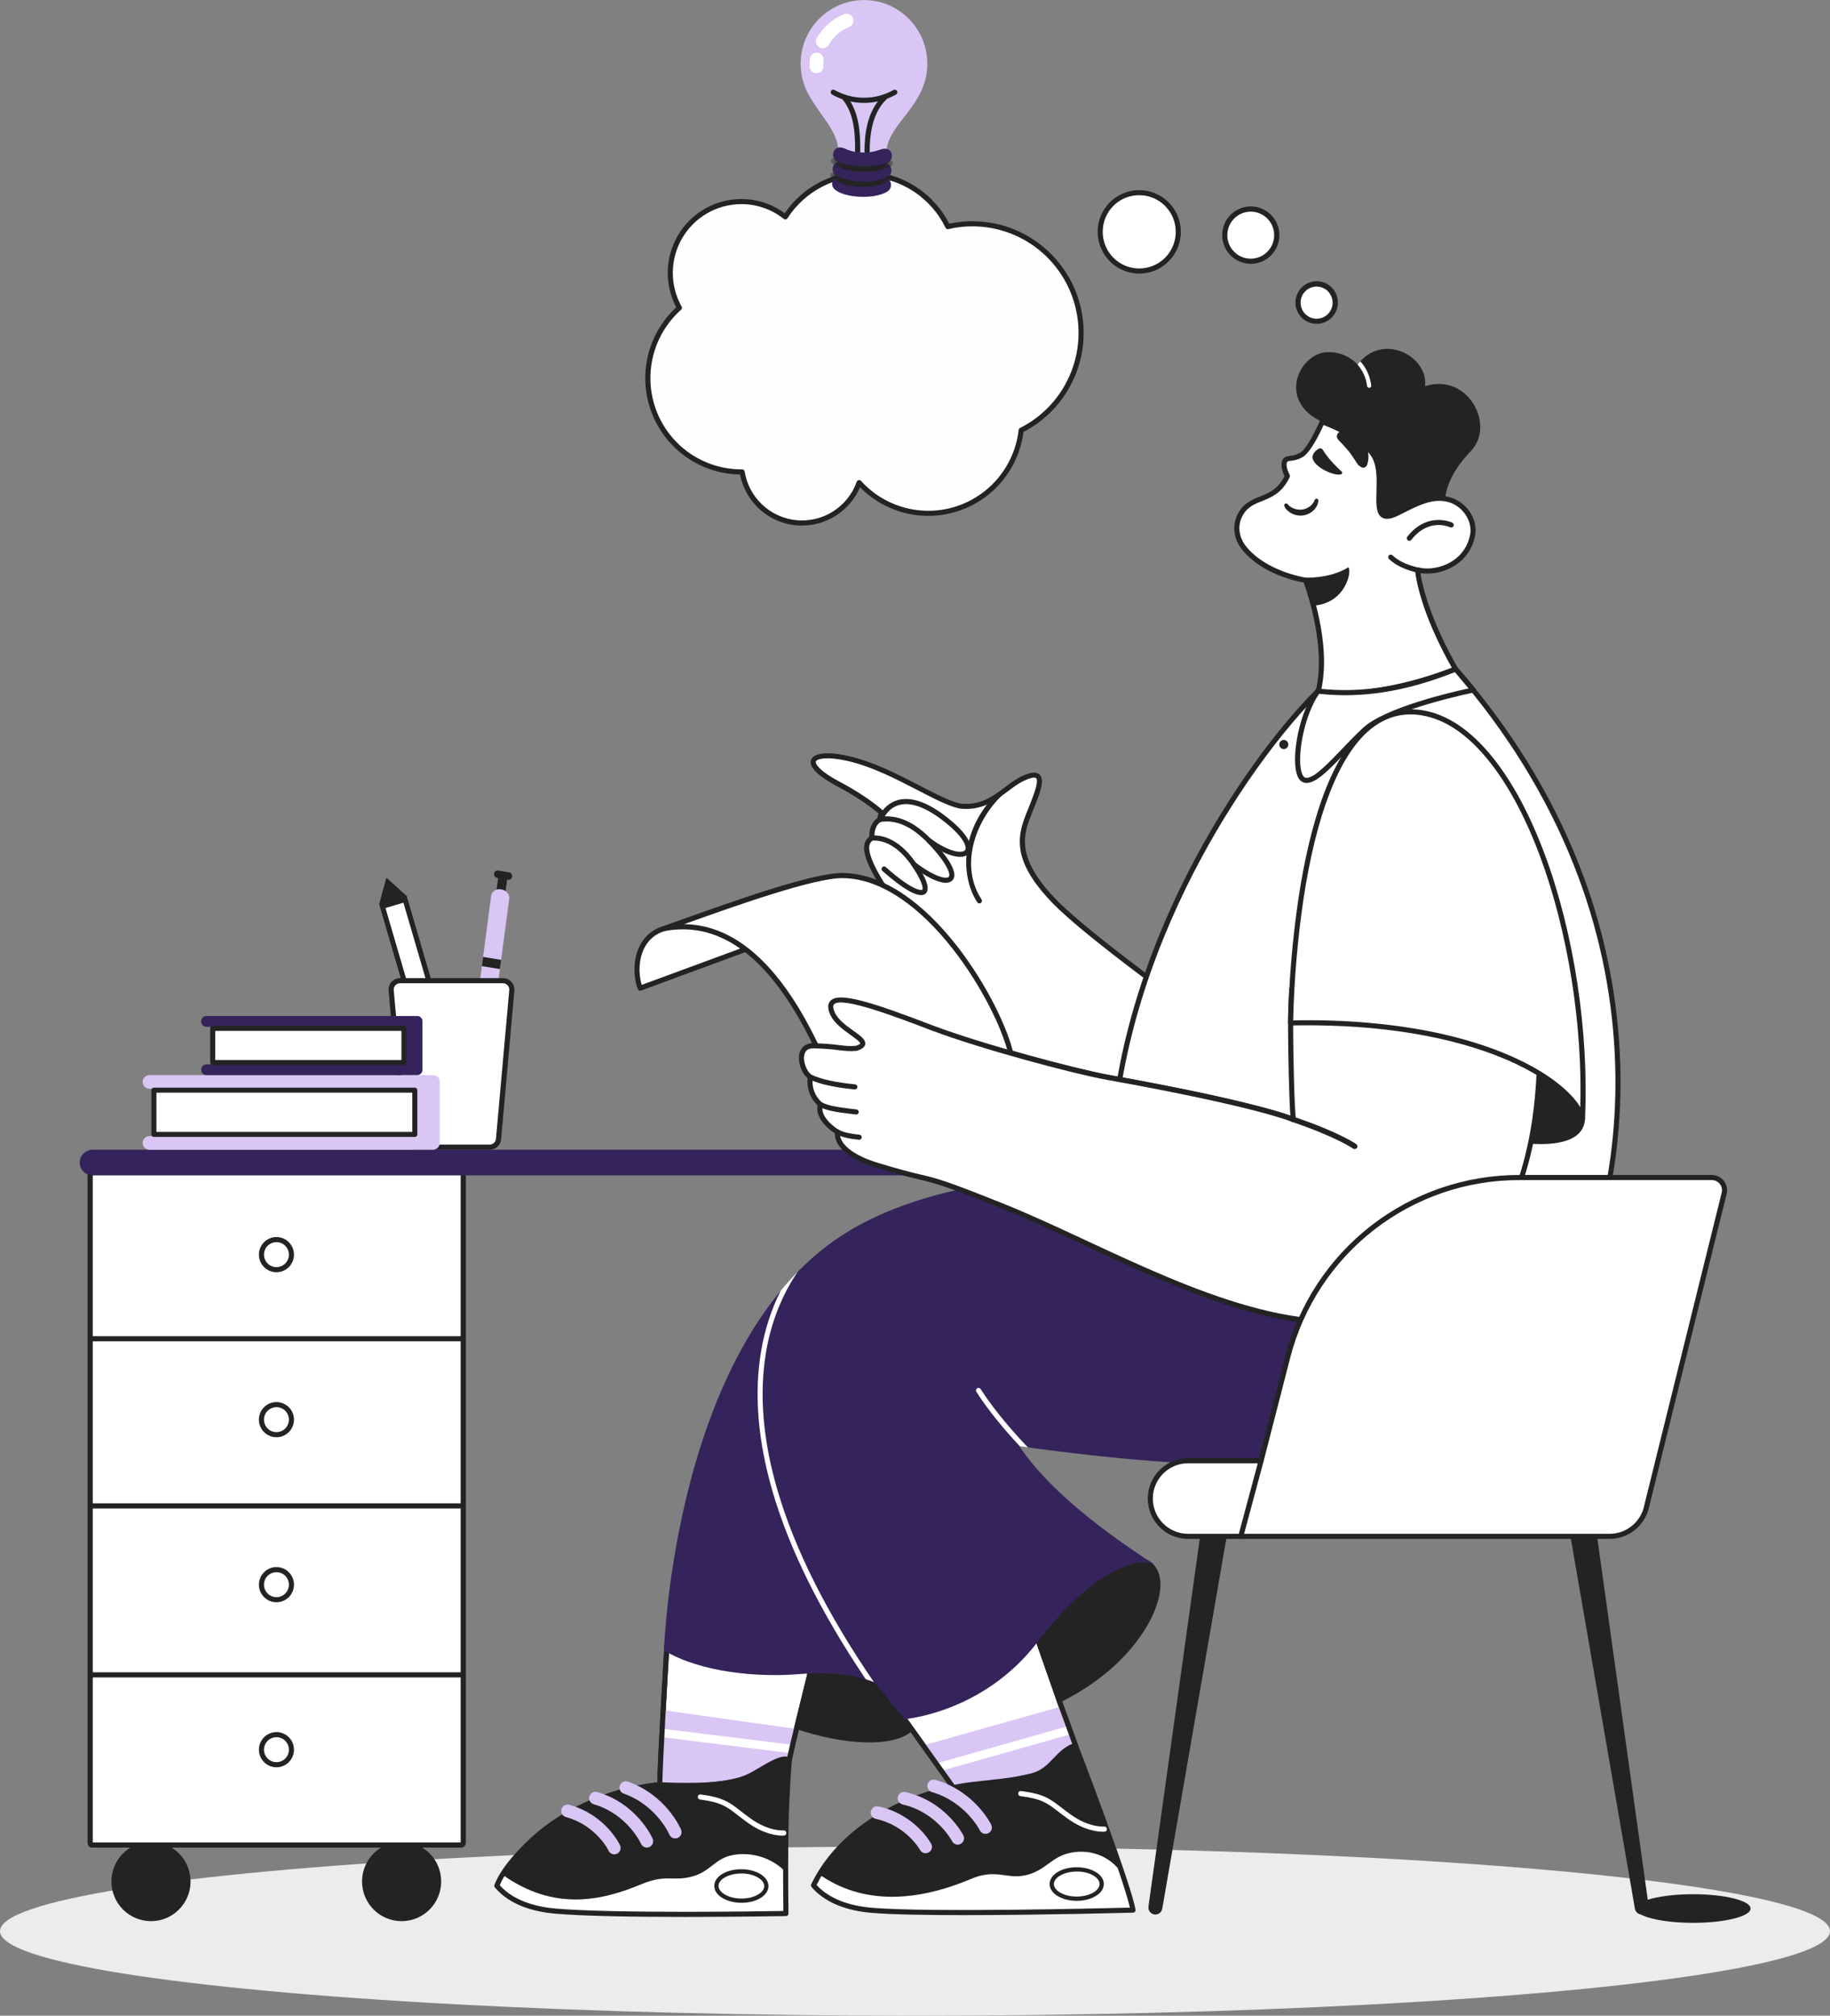 <svg xmlns="http://www.w3.org/2000/svg" width="207" height="228" viewBox="0 0 207 228" fill="none"><rect x="0" y="0" width="207" height="228" fill="#808080" stroke="none"/><ellipse cx="103.5" cy="9.568" rx="103.5" ry="9.568" transform="matrix(-1 0 0 1 207 208.865)" fill="#ECECEC"></ellipse><g clip-path="url(#clip0_1_9427)"><path d="M191.514 217.493C187.922 217.493 185.011 216.769 185.011 215.875C185.011 214.982 187.922 214.258 191.514 214.258C195.105 214.258 198.016 214.982 198.016 215.875C198.016 216.769 195.105 217.493 191.514 217.493Z" fill="#232323"></path></g><g clip-path="url(#clip1_1_9427)"><path d="M75.112 186.67C79.804 189.07 82.198 189.743 91.678 189.07C101.158 188.398 104.829 192.244 103.84 194.831C102.116 199.344 86.603 197.328 75.112 186.67Z" fill="#232323"></path><path d="M100.143 195.041C100.143 195.041 110.054 192.478 115.692 185.934C120.985 179.788 126.865 174.564 130.044 176.609C135.119 179.874 124.179 198.786 100.143 195.041Z" fill="#232323"></path><path d="M101.745 193.659L104.433 197.424L107.862 202.225C107.862 202.225 118.108 205.298 121.651 197.424C121.286 196.394 120.681 194.741 120.045 193.023C119.905 192.646 117.364 185.367 117.364 185.367L101.745 193.659Z" fill="white"></path><path d="M112.33 203.103C112.692 203.103 113.066 203.092 113.448 203.064C117.491 202.776 120.418 200.864 121.913 197.542C121.943 197.474 121.946 197.398 121.922 197.328C121.504 196.148 120.817 194.28 120.315 192.923C120.177 192.552 117.659 185.345 117.634 185.272C117.617 185.223 117.587 185.179 117.546 185.146C117.398 185.022 117.297 185.076 117.052 185.206L101.61 193.405C101.574 193.424 101.542 193.452 101.517 193.485C101.492 193.518 101.474 193.556 101.466 193.597C101.456 193.637 101.456 193.678 101.463 193.718C101.471 193.759 101.488 193.797 101.512 193.83L107.628 202.396C107.665 202.447 107.718 202.485 107.779 202.503C109.263 202.904 110.793 203.106 112.33 203.103ZM121.341 197.412C119.905 200.503 117.246 202.213 113.423 202.491C111.612 202.603 109.794 202.43 108.037 201.977L102.17 193.764L117.205 185.782C117.701 187.202 119.655 192.791 119.779 193.127C120.262 194.436 120.922 196.229 121.341 197.412Z" fill="#232323"></path><path d="M137.531 116.212C137.219 115.991 123.486 106.266 119.327 102.002C115.267 97.846 115.298 95.281 116.015 93.066C116.733 90.852 118.92 86.978 116.398 87.769C113.795 88.59 112.398 91.547 108.635 91.172C105.885 90.617 100.857 86.88 95.862 85.766C91.704 84.839 90.172 86.213 94.917 88.712C98.077 90.377 99.769 91.953 99.769 91.953C99.684 92.052 99.621 92.168 99.584 92.293C99.548 92.419 99.538 92.551 99.556 92.68C99.556 92.68 98.561 93.031 98.616 94.793C97.54 95.453 97.047 97.363 105.469 107.722C110.718 114.177 117.081 124.834 124.507 132.634" fill="white"></path><path d="M124.507 132.922C124.582 132.922 124.653 132.893 124.707 132.842C124.762 132.789 124.794 132.717 124.795 132.64C124.797 132.564 124.769 132.49 124.716 132.435C120.096 127.58 115.843 121.552 112.091 116.234C109.816 113.013 107.67 109.971 105.693 107.54C100.547 101.211 98.072 97.213 98.336 95.658C98.355 95.528 98.404 95.405 98.478 95.298C98.553 95.19 98.651 95.101 98.765 95.038C98.809 95.012 98.844 94.975 98.868 94.93C98.893 94.885 98.905 94.835 98.903 94.784C98.856 93.283 99.623 92.968 99.656 92.96C99.718 92.937 99.769 92.894 99.803 92.837C99.837 92.78 99.85 92.714 99.841 92.649C99.828 92.56 99.835 92.469 99.86 92.383C99.885 92.297 99.928 92.217 99.986 92.148C100.035 92.092 100.059 92.019 100.055 91.945C100.051 91.87 100.019 91.801 99.964 91.75C99.894 91.685 98.207 90.129 95.051 88.466C92.657 87.202 92.193 86.389 92.286 86.136C92.408 85.804 93.577 85.559 95.8 86.056C98.588 86.678 101.367 88.118 103.819 89.387C105.711 90.367 107.344 91.211 108.579 91.463H108.607C111.076 91.71 112.549 90.599 113.97 89.532C114.785 88.919 115.556 88.34 116.48 88.049C116.847 87.934 117.111 87.926 117.205 88.029C117.547 88.4 116.837 90.156 116.369 91.319C116.126 91.917 115.899 92.483 115.737 92.982C115.01 95.231 114.915 97.906 119.116 102.208C122.957 106.145 134.922 114.715 137.281 116.393L137.358 116.449C137.42 116.493 137.497 116.511 137.573 116.498C137.648 116.486 137.715 116.444 137.759 116.381C137.804 116.319 137.822 116.242 137.809 116.166C137.796 116.091 137.755 116.024 137.692 115.979L137.614 115.923C135.261 114.25 123.333 105.704 119.527 101.809C115.539 97.725 115.611 95.24 116.284 93.167C116.439 92.687 116.667 92.13 116.901 91.541C117.577 89.866 118.215 88.284 117.627 87.645C117.362 87.357 116.93 87.311 116.308 87.506C115.29 87.826 114.443 88.466 113.627 89.078C112.293 90.08 110.916 91.117 108.676 90.902C107.522 90.665 105.926 89.838 104.08 88.886C101.598 87.6 98.784 86.142 95.922 85.504C93.597 84.986 92.036 85.152 91.745 85.948C91.38 86.945 93.195 88.151 94.782 88.986C97.29 90.308 98.875 91.585 99.39 92.022C99.309 92.18 99.264 92.354 99.258 92.531C98.933 92.738 98.328 93.304 98.324 94.656C98.175 94.765 98.049 94.902 97.954 95.06C97.858 95.217 97.795 95.393 97.767 95.575C97.576 96.693 98.15 99.187 105.245 107.918C107.212 110.325 109.352 113.354 111.618 116.566C115.381 121.901 119.647 127.947 124.296 132.832C124.323 132.861 124.356 132.884 124.392 132.899C124.429 132.914 124.468 132.922 124.507 132.922Z" fill="#232323"></path><path d="M74.633 201.938C77.951 202.681 81.757 202.933 85.053 202.019C86.724 201.555 88.412 200.619 89.284 199.058C89.476 197.915 91.678 189.072 91.678 189.072L75.436 186.133C75.436 186.133 74.633 199.498 74.633 201.938Z" fill="white"></path><path d="M80.377 202.897C81.981 202.911 83.579 202.709 85.129 202.296C87.171 201.73 88.735 200.629 89.534 199.199C89.55 199.169 89.561 199.136 89.567 199.103C89.758 197.984 91.935 189.227 91.961 189.139C91.97 189.1 91.972 189.061 91.965 189.022C91.958 188.983 91.944 188.945 91.922 188.912C91.901 188.879 91.873 188.851 91.84 188.829C91.807 188.807 91.77 188.792 91.731 188.785L75.488 185.846C75.448 185.839 75.407 185.84 75.368 185.85C75.329 185.86 75.292 185.878 75.26 185.903C75.228 185.928 75.202 185.96 75.183 185.996C75.164 186.032 75.153 186.072 75.15 186.112C75.118 186.659 74.347 199.514 74.347 201.935C74.347 202.001 74.369 202.064 74.41 202.116C74.451 202.167 74.508 202.202 74.572 202.217C76.477 202.653 78.423 202.881 80.377 202.897ZM89.01 198.961C88.025 200.679 86.063 201.441 84.976 201.745C82.182 202.521 78.619 202.507 74.921 201.711C74.96 199.058 75.584 188.472 75.703 186.479L91.326 189.3C90.94 190.855 89.23 197.763 89.01 198.959V198.961Z" fill="#232323"></path><path d="M104.433 197.425L107.862 202.226C107.862 202.226 118.108 205.298 121.651 197.425C121.286 196.395 120.681 194.742 120.045 193.023L104.433 197.425Z" fill="#D9C6F4"></path><path d="M105.895 199.471L120.858 195.23C120.974 195.547 121.084 195.85 121.188 196.135L106.487 200.301L105.895 199.471Z" fill="white"></path><path d="M74.633 201.938C74.633 201.938 85.131 204.286 88.785 199.792C88.816 199.755 88.846 199.717 88.876 199.677C88.905 199.638 88.935 199.599 88.964 199.559C88.992 199.519 89.017 199.483 89.044 199.445L89.065 199.413C89.087 199.381 89.109 199.348 89.13 199.317C89.184 199.234 89.236 199.147 89.284 199.06C89.476 197.917 89.728 196.713 89.991 195.552L74.818 193.41C74.818 193.498 74.811 193.588 74.809 193.678C74.713 196.345 74.633 199.497 74.633 201.938Z" fill="#D9C6F4"></path><path d="M74.748 195.512L89.603 197.353C89.539 197.67 89.478 197.985 89.42 198.298L74.719 196.474C74.728 196.152 74.738 195.832 74.748 195.512Z" fill="white"></path><path d="M112.33 203.103C112.692 203.103 113.066 203.092 113.448 203.064C117.491 202.776 120.418 200.864 121.913 197.542C121.943 197.474 121.946 197.398 121.922 197.328C121.504 196.148 120.817 194.28 120.315 192.923C120.177 192.552 117.659 185.345 117.634 185.272C117.617 185.223 117.587 185.179 117.546 185.146C117.398 185.022 117.297 185.076 117.052 185.206L101.61 193.405C101.574 193.424 101.542 193.452 101.517 193.485C101.492 193.518 101.474 193.556 101.466 193.597C101.456 193.637 101.456 193.678 101.463 193.718C101.471 193.759 101.488 193.797 101.512 193.83L107.628 202.396C107.665 202.447 107.718 202.485 107.779 202.503C109.263 202.904 110.793 203.106 112.33 203.103ZM121.341 197.412C119.905 200.503 117.246 202.213 113.423 202.491C111.612 202.603 109.794 202.43 108.037 201.977L102.17 193.764L117.205 185.782C117.701 187.202 119.655 192.791 119.779 193.127C120.262 194.436 120.922 196.229 121.341 197.412ZM80.377 202.896C81.981 202.91 83.579 202.708 85.129 202.295C87.171 201.728 88.735 200.628 89.534 199.197C89.55 199.168 89.561 199.135 89.567 199.101C89.758 197.983 91.935 189.226 91.96 189.138C91.97 189.099 91.972 189.059 91.965 189.02C91.958 188.981 91.944 188.944 91.922 188.911C91.901 188.878 91.873 188.849 91.84 188.828C91.807 188.806 91.77 188.791 91.731 188.784L75.488 185.845C75.448 185.838 75.407 185.839 75.368 185.849C75.329 185.859 75.292 185.877 75.26 185.902C75.228 185.927 75.202 185.958 75.183 185.995C75.164 186.031 75.153 186.07 75.15 186.111C75.117 186.657 74.347 199.512 74.347 201.934C74.347 201.999 74.369 202.063 74.41 202.114C74.451 202.165 74.508 202.201 74.572 202.215C76.477 202.651 78.423 202.88 80.377 202.896ZM89.01 198.959C88.025 200.678 86.063 201.439 84.976 201.744C82.182 202.52 78.619 202.506 74.921 201.71C74.96 199.057 75.584 188.471 75.703 186.478L91.326 189.299C90.94 190.853 89.23 197.762 89.01 198.957V198.959Z" fill="#232323"></path><path d="M56.197 213.299C57.079 214.356 58.928 215.821 62.798 216.164C69.931 216.795 88.901 216.436 88.901 216.436C88.855 212.897 88.853 209.314 88.916 206.192V206.183C88.984 202.788 89.284 199.057 89.284 199.057C88.135 198.481 85.8 200.606 83.922 201.265C80.953 202.308 74.657 201.841 74.346 201.872C68.905 202.493 63.446 204.83 59.562 208.738C58.291 210.016 56.88 211.562 56.21 213.259C56.204 213.271 56.201 213.28 56.198 213.286C56.199 213.29 56.198 213.295 56.197 213.299Z" fill="white"></path><path d="M77.465 216.824C83.497 216.824 88.806 216.728 88.907 216.728C88.982 216.727 89.053 216.696 89.106 216.642C89.159 216.588 89.188 216.516 89.188 216.44C89.139 212.664 89.145 209.125 89.204 206.206V206.191C89.271 202.85 89.567 199.125 89.57 199.086C89.575 199.029 89.562 198.972 89.534 198.922C89.507 198.872 89.464 198.831 89.413 198.806C88.552 198.374 87.307 199.109 85.99 199.886C85.259 200.317 84.504 200.761 83.827 201C81.409 201.848 76.568 201.666 74.978 201.605C74.529 201.589 74.384 201.584 74.313 201.592C68.543 202.251 63.093 204.783 59.358 208.541C58.057 209.85 56.635 211.421 55.95 213.15C55.946 213.158 55.942 213.167 55.939 213.176L55.93 213.2C55.912 213.248 55.906 213.299 55.914 213.35C55.923 213.401 55.944 213.448 55.977 213.488C57.739 215.6 60.645 216.266 62.776 216.454C66.108 216.746 72.075 216.824 77.465 216.824ZM88.611 216.152C86.209 216.194 69.383 216.457 62.824 215.876C60.849 215.701 58.177 215.101 56.53 213.244C57.193 211.654 58.534 210.179 59.765 208.94C63.41 205.274 68.736 202.802 74.378 202.158C74.425 202.158 74.683 202.164 74.953 202.175C76.74 202.242 81.492 202.422 84.013 201.536C84.742 201.28 85.523 200.82 86.277 200.375C87.302 199.772 88.356 199.15 88.977 199.258C88.912 200.116 88.684 203.291 88.626 206.177C88.626 206.182 88.626 206.187 88.626 206.191C88.572 209.037 88.565 212.479 88.611 216.153V216.152Z" fill="#232323"></path><path d="M56.978 211.853C63.122 216.246 69.156 214.27 72.718 212.787C75.79 211.508 75.89 212.83 78.395 212.034C80.488 211.368 81.145 209.868 83.809 209.557C85.409 209.372 87.752 210.099 88.805 211.251C88.773 210.018 88.829 208.14 88.916 206.192V206.183C89.089 202.399 89.327 199.056 89.284 199.057C87.068 199.12 85.992 200.221 84.113 200.881C81.145 201.924 75.974 201.745 74.346 201.872C69.079 202.282 63.66 204.788 59.855 208.436C58.802 209.448 57.773 210.57 57 211.817L56.978 211.853Z" fill="#232323"></path><path d="M88.496 207.628C88.56 207.628 88.624 207.626 88.688 207.62C88.725 207.616 88.762 207.605 88.796 207.587C88.829 207.57 88.859 207.545 88.883 207.516C88.907 207.487 88.925 207.453 88.936 207.416C88.947 207.38 88.951 207.342 88.947 207.304C88.944 207.266 88.933 207.23 88.915 207.196C88.897 207.162 88.873 207.133 88.843 207.109C88.814 207.084 88.78 207.066 88.744 207.055C88.708 207.044 88.67 207.04 88.632 207.044C88.616 207.044 86.981 207.175 84.937 205.717C84.484 205.394 84.113 205.105 83.788 204.853C82.516 203.86 81.815 203.316 79.256 202.972C79.181 202.961 79.104 202.98 79.043 203.026C78.982 203.072 78.942 203.14 78.931 203.216C78.92 203.291 78.939 203.368 78.985 203.429C79.031 203.491 79.099 203.531 79.174 203.542H79.181C81.584 203.864 82.203 204.346 83.434 205.306C83.767 205.565 84.143 205.859 84.605 206.188C86.442 207.5 87.97 207.628 88.496 207.628Z" fill="white"></path><path d="M65.122 214.849C67.852 214.849 70.345 214.04 72.475 213.154C74.204 212.433 75.136 212.455 76.037 212.476C76.716 212.492 77.418 212.508 78.415 212.216C79.372 211.938 79.977 211.466 80.564 211.008C81.306 210.432 82.008 209.884 83.404 209.75C86.607 209.442 88.565 211.445 88.584 211.466C88.628 211.512 88.688 211.538 88.752 211.54C88.815 211.541 88.877 211.518 88.923 211.474C88.969 211.43 88.996 211.369 88.997 211.306C88.999 211.242 88.975 211.18 88.931 211.134C88.846 211.044 86.799 208.941 83.358 209.271C81.826 209.418 81.034 210.034 80.269 210.629C79.695 211.078 79.149 211.502 78.281 211.755C77.355 212.026 76.72 212.012 76.047 211.996C75.097 211.974 74.113 211.951 72.291 212.71C68.258 214.388 62.89 215.783 57.117 211.654C57.064 211.618 56.999 211.605 56.937 211.617C56.874 211.63 56.819 211.667 56.784 211.719C56.749 211.772 56.736 211.837 56.748 211.9C56.76 211.963 56.797 212.018 56.85 212.053C59.747 214.125 62.541 214.849 65.122 214.849Z" fill="#232323"></path><path d="M83.878 215.226C85.582 215.226 86.918 214.402 86.924 213.343C86.924 212.811 86.593 212.32 85.985 211.959C85.418 211.622 84.667 211.434 83.87 211.43H83.843C82.139 211.43 80.802 212.254 80.797 213.313C80.797 213.845 81.127 214.336 81.736 214.697C82.303 215.034 83.054 215.222 83.851 215.226H83.878ZM83.845 211.91H83.867C84.58 211.91 85.245 212.077 85.741 212.372C86.197 212.642 86.447 212.986 86.445 213.34C86.445 214.109 85.253 214.756 83.854 214.746C83.141 214.746 82.476 214.578 81.98 214.284C81.525 214.014 81.275 213.67 81.276 213.315C81.28 212.55 82.455 211.913 83.845 211.913V211.91Z" fill="#232323"></path><path d="M76.377 207.948C76.567 207.948 76.75 207.872 76.884 207.736C77.019 207.601 77.094 207.418 77.094 207.227C77.093 207.132 77.075 207.038 77.038 206.951C76.971 206.791 75.363 203.049 71.018 201.517C70.84 201.458 70.646 201.471 70.477 201.553C70.309 201.636 70.179 201.781 70.116 201.958C70.053 202.135 70.061 202.33 70.139 202.501C70.218 202.672 70.359 202.805 70.534 202.873H70.542C74.267 204.186 75.701 207.473 75.713 207.507C75.768 207.638 75.861 207.749 75.978 207.828C76.097 207.906 76.235 207.948 76.377 207.948ZM73.167 208.982C73.358 208.982 73.54 208.906 73.674 208.77C73.809 208.635 73.884 208.451 73.884 208.26C73.884 208.161 73.863 208.063 73.824 207.972C73.754 207.811 72.048 204.017 67.581 202.706C67.49 202.676 67.393 202.665 67.298 202.673C67.202 202.681 67.109 202.709 67.024 202.754C66.939 202.799 66.864 202.86 66.803 202.935C66.742 203.01 66.697 203.096 66.67 203.188C66.643 203.281 66.635 203.378 66.645 203.474C66.657 203.569 66.687 203.662 66.734 203.746C66.782 203.83 66.845 203.903 66.922 203.962C66.998 204.02 67.085 204.063 67.178 204.087C70.984 205.206 72.495 208.52 72.509 208.552C72.566 208.68 72.658 208.789 72.774 208.865C72.891 208.941 73.028 208.982 73.167 208.982ZM69.488 209.748C69.609 209.747 69.727 209.717 69.833 209.658C69.939 209.6 70.028 209.516 70.093 209.414C70.158 209.311 70.196 209.194 70.204 209.074C70.212 208.953 70.189 208.832 70.138 208.722C70.073 208.583 68.501 205.292 64.421 204.147C64.329 204.117 64.231 204.105 64.135 204.114C64.038 204.122 63.944 204.151 63.858 204.197C63.773 204.243 63.697 204.305 63.637 204.382C63.576 204.458 63.531 204.545 63.505 204.639C63.48 204.733 63.473 204.831 63.486 204.928C63.499 205.024 63.531 205.117 63.581 205.201C63.631 205.284 63.697 205.357 63.776 205.414C63.854 205.471 63.944 205.512 64.038 205.533C67.486 206.501 68.826 209.303 68.84 209.332C68.897 209.456 68.989 209.561 69.104 209.634C69.218 209.708 69.352 209.747 69.488 209.748Z" fill="#D9C6F4"></path><path d="M92.024 213.256C92.912 214.307 94.769 215.761 98.643 216.08C105.779 216.67 128.162 216.051 128.162 216.051C127.588 212.883 121.658 197.424 121.651 197.424C119.544 198.096 119.065 200.304 116.671 200.88C114.187 201.479 112.841 201.507 110.064 201.841C105.328 202.409 100.811 204.124 97.058 207.106C96.857 207.267 96.657 207.43 96.462 207.597C94.625 209.168 93.082 211.061 92.028 213.245C92.027 213.249 92.026 213.253 92.024 213.256Z" fill="white"></path><path d="M109.037 216.621C117.821 216.621 128.02 216.344 128.171 216.339C128.213 216.338 128.253 216.328 128.29 216.31C128.327 216.291 128.36 216.265 128.386 216.233C128.412 216.201 128.431 216.163 128.441 216.123C128.452 216.083 128.453 216.041 128.446 216C128.204 214.667 127.033 211.117 124.964 205.451C124.149 203.218 123.37 201.138 122.858 199.786C122.575 199.036 122.34 198.419 122.176 197.99C122.094 197.775 122.029 197.606 121.984 197.494C121.888 197.255 121.846 197.135 121.648 197.135C121.619 197.135 121.589 197.14 121.561 197.148C120.499 197.487 119.827 198.188 119.177 198.865C118.462 199.611 117.786 200.315 116.602 200.6C114.767 201.042 113.57 201.168 111.909 201.344C111.358 201.403 110.732 201.469 110.025 201.554C105.055 202.151 100.507 203.992 96.874 206.88C96.668 207.043 96.465 207.21 96.271 207.377C94.31 209.054 92.794 210.985 91.764 213.118L91.753 213.145C91.733 213.194 91.727 213.247 91.735 213.3C91.743 213.352 91.766 213.401 91.8 213.442C92.779 214.6 94.758 216.048 98.613 216.366C100.915 216.557 104.813 216.621 109.037 216.621ZM127.811 215.773C124.958 215.847 105.223 216.335 98.666 215.793C95.164 215.505 93.316 214.257 92.366 213.21C93.358 211.212 94.798 209.398 96.649 207.816C96.841 207.654 97.032 207.491 97.236 207.336C100.787 204.515 105.235 202.714 110.099 202.131C110.801 202.046 111.426 201.98 111.975 201.922C113.654 201.744 114.867 201.615 116.739 201.165C118.087 200.84 118.853 200.042 119.594 199.269C120.163 198.677 120.703 198.117 121.485 197.794C122.232 199.738 127.013 212.3 127.811 215.773Z" fill="#232323"></path><path d="M92.797 211.807C98.967 216.162 106.179 213.812 109.733 212.307C112.797 211.01 113.822 212.656 116.321 211.843C118.408 211.171 119.058 209.662 121.719 209.334C123.318 209.142 125.664 210.211 126.631 211.063C126.64 211.069 121.66 197.332 121.652 197.332C119.449 198.196 119.258 199.829 117.151 200.597C115.39 201.239 112.878 201.391 110.104 201.724C105.712 202.251 101.269 203.908 97.728 206.587C95.843 208.014 94.078 209.764 92.819 211.772C92.811 211.783 92.803 211.794 92.797 211.807Z" fill="#232323"></path><path d="M124.742 207.189C124.867 207.189 124.94 207.183 124.955 207.182C124.992 207.178 125.029 207.166 125.062 207.148C125.096 207.13 125.125 207.106 125.149 207.076C125.173 207.047 125.191 207.013 125.202 206.976C125.212 206.94 125.216 206.902 125.212 206.864C125.208 206.826 125.197 206.789 125.179 206.756C125.161 206.722 125.136 206.693 125.107 206.669C125.078 206.645 125.044 206.627 125.007 206.616C124.971 206.605 124.933 206.602 124.895 206.606C124.866 206.606 123.238 206.741 121.192 205.302C120.737 204.981 120.365 204.694 120.035 204.437C118.758 203.453 118.053 202.911 115.493 202.584C115.456 202.58 115.417 202.582 115.381 202.592C115.344 202.603 115.31 202.62 115.28 202.643C115.25 202.667 115.225 202.696 115.206 202.729C115.187 202.762 115.175 202.798 115.17 202.836C115.166 202.874 115.168 202.913 115.178 202.949C115.188 202.986 115.206 203.02 115.229 203.051C115.252 203.081 115.281 203.106 115.314 203.125C115.348 203.144 115.384 203.156 115.422 203.16C117.827 203.467 118.449 203.945 119.686 204.898C120.019 205.155 120.397 205.446 120.862 205.773C122.688 207.059 124.198 207.189 124.742 207.189Z" fill="white"></path><path d="M100.921 214.547C101.362 214.547 101.809 214.529 102.262 214.494C104.627 214.314 107.171 213.652 109.827 212.529C111.507 211.818 112.604 211.967 113.657 212.111C114.469 212.221 115.309 212.336 116.338 212.026C117.324 211.732 117.978 211.258 118.611 210.794C119.366 210.244 120.079 209.726 121.325 209.527C124.498 209.023 126.226 211.076 126.298 211.159C126.318 211.184 126.343 211.204 126.37 211.219C126.398 211.234 126.428 211.243 126.46 211.246C126.491 211.249 126.523 211.246 126.553 211.237C126.583 211.228 126.611 211.213 126.635 211.193C126.659 211.173 126.68 211.148 126.695 211.121C126.709 211.093 126.719 211.062 126.722 211.031C126.725 210.999 126.722 210.968 126.713 210.938C126.704 210.907 126.689 210.879 126.669 210.855C126.59 210.759 124.703 208.5 121.25 209.049C119.89 209.265 119.097 209.842 118.329 210.401C117.701 210.859 117.108 211.291 116.2 211.562C115.268 211.841 114.515 211.738 113.718 211.63C112.649 211.485 111.436 211.32 109.634 212.082C107.03 213.185 104.537 213.833 102.222 214.011C98.698 214.281 95.572 213.471 92.929 211.606C92.876 211.571 92.811 211.558 92.749 211.571C92.687 211.583 92.632 211.62 92.597 211.673C92.562 211.727 92.549 211.791 92.562 211.854C92.575 211.916 92.612 211.971 92.665 212.006C95.061 213.696 97.832 214.547 100.921 214.547Z" fill="#232323"></path><path d="M121.79 215.004H121.796C122.592 215.004 123.344 214.817 123.913 214.482C124.522 214.124 124.857 213.633 124.857 213.101C124.857 212.57 124.52 212.081 123.91 211.723C123.341 211.39 122.591 211.207 121.797 211.207H121.792C120.074 211.207 118.727 212.043 118.727 213.108C118.727 213.64 119.064 214.13 119.674 214.487C120.246 214.82 120.996 215.004 121.79 215.004ZM121.797 211.687C122.508 211.687 123.172 211.847 123.669 212.137C124.125 212.405 124.377 212.748 124.378 213.102C124.379 213.457 124.127 213.8 123.67 214.068C123.173 214.356 122.507 214.523 121.796 214.523H121.79C121.079 214.523 120.416 214.363 119.919 214.072C119.462 213.804 119.21 213.462 119.209 213.112C119.209 212.344 120.392 211.692 121.795 211.691L121.797 211.687Z" fill="#232323"></path><path d="M111.478 207.431C111.572 207.431 111.665 207.412 111.753 207.376C111.84 207.34 111.919 207.287 111.986 207.22C112.052 207.153 112.105 207.073 112.141 206.986C112.177 206.898 112.195 206.804 112.195 206.71C112.195 206.601 112.17 206.494 112.123 206.396C112.047 206.241 110.227 202.597 105.803 201.318C105.621 201.269 105.427 201.293 105.262 201.385C105.098 201.478 104.976 201.632 104.924 201.813C104.871 201.995 104.892 202.19 104.982 202.357C105.072 202.523 105.224 202.647 105.405 202.702C109.199 203.799 110.818 206.998 110.834 207.031C110.894 207.151 110.986 207.252 111.099 207.322C111.213 207.393 111.344 207.431 111.478 207.431ZM108.333 208.648C108.456 208.647 108.576 208.615 108.683 208.555C108.79 208.495 108.88 208.408 108.944 208.303C109.008 208.198 109.044 208.079 109.049 207.956C109.054 207.833 109.028 207.711 108.973 207.601C108.893 207.444 106.973 203.76 102.439 202.704C102.346 202.68 102.25 202.675 102.155 202.689C102.06 202.703 101.969 202.736 101.887 202.786C101.806 202.836 101.735 202.902 101.679 202.98C101.623 203.057 101.583 203.146 101.561 203.239C101.539 203.333 101.537 203.43 101.553 203.524C101.569 203.619 101.604 203.709 101.656 203.79C101.708 203.871 101.775 203.941 101.854 203.995C101.933 204.049 102.021 204.087 102.115 204.107C105.978 205.004 107.677 208.225 107.693 208.258C107.754 208.375 107.846 208.474 107.959 208.542C108.071 208.611 108.201 208.648 108.333 208.648ZM104.704 209.622C104.894 209.622 105.076 209.545 105.211 209.41C105.345 209.275 105.421 209.092 105.421 208.901C105.42 208.783 105.391 208.666 105.336 208.562C105.263 208.427 103.504 205.23 99.366 204.323C99.18 204.282 98.985 204.317 98.825 204.42C98.664 204.524 98.552 204.686 98.511 204.873C98.47 205.06 98.505 205.255 98.608 205.416C98.711 205.576 98.873 205.69 99.059 205.73C102.532 206.492 104.056 209.22 104.072 209.248C104.134 209.361 104.225 209.456 104.336 209.522C104.447 209.588 104.574 209.622 104.704 209.622Z" fill="#D9C6F4"></path><path d="M178.34 145.575C171.603 161.791 160.062 169.856 115.304 163.58C118.73 168.704 125.209 173.494 130.585 176.962C129.053 176.001 123.697 177.385 117.383 185.699C111.254 193.765 102.307 194.453 102.307 194.453L98.956 190.324C98.956 190.324 96.049 188.884 90.338 189.364C85.741 189.748 79.229 189.172 75.112 186.676C75.112 186.676 76.193 150.989 96.179 139.147C113.032 129.161 144.633 132.905 160.146 136.458C164.085 137.355 174.223 140.102 178.34 145.575Z" fill="#34245B"></path><path d="M125.685 133.031C146.561 141.289 157.023 140.212 157.023 140.212C167.929 146.275 175.451 151.495 175.451 151.495C184.472 137.348 189.997 104.724 164.651 75.682L148.977 78.274C139.909 87.43 125.685 109.41 125.685 133.031Z" fill="white"></path><path d="M175.451 151.784C175.47 151.784 175.489 151.782 175.508 151.778C175.546 151.77 175.582 151.755 175.614 151.733C175.646 151.711 175.673 151.683 175.694 151.65C178.107 147.865 180.084 143.088 181.41 137.836C182.927 131.844 183.537 125.56 183.226 119.159C182.859 111.793 181.285 104.538 178.567 97.685C175.464 89.819 170.855 82.353 164.867 75.492C164.835 75.455 164.794 75.427 164.748 75.41C164.702 75.393 164.652 75.388 164.604 75.396L148.926 77.986C148.866 77.996 148.811 78.024 148.769 78.067C143.414 83.478 137.769 91.716 133.669 100.102C131.14 105.275 129.155 110.532 127.768 115.724C126.193 121.624 125.394 127.448 125.394 133.032C125.394 133.09 125.411 133.147 125.444 133.194C125.476 133.242 125.522 133.279 125.576 133.3C131.542 135.66 140.472 138.739 149.133 140.004C153.86 140.694 156.44 140.548 156.953 140.507C167.678 146.477 175.206 151.68 175.281 151.733C175.331 151.767 175.391 151.785 175.451 151.784ZM164.535 75.993C170.433 82.768 174.973 90.139 178.037 97.897C180.731 104.692 182.29 111.885 182.651 119.188C182.961 125.531 182.357 131.757 180.856 137.695C179.573 142.771 177.679 147.393 175.37 151.089C173.98 150.142 166.869 145.357 157.163 139.96C157.112 139.932 157.053 139.92 156.995 139.925C156.969 139.925 154.332 140.183 149.189 139.429C144.469 138.737 136.618 137.029 125.972 132.836C125.991 127.363 126.783 121.656 128.326 115.873C129.703 110.717 131.678 105.496 134.189 100.355C138.246 92.056 143.821 83.909 149.118 78.543L164.535 75.993Z" fill="#232323"></path><path d="M179.288 126.422C179.288 126.422 178.31 116.677 146.279 115.706C150.191 124.727 179.29 134.447 179.288 126.422ZM149.816 39.861C150.505 39.778 151.204 39.859 151.855 40.099C152.506 40.339 153.091 40.73 153.562 41.241C156.339 37.537 161.577 40.244 161.194 43.682C166.043 42.134 169.189 48.088 166.379 51.017C165.348 52.092 163.658 54.116 163.459 56.496C161.297 56.675 155.98 60.304 155.98 60.304C155.98 60.304 152.76 49.205 149.564 47.726C144.532 45.394 146.831 40.29 149.816 39.861Z" fill="#232323"></path><path d="M155.089 43.733C155.067 43.779 155.03 43.816 154.985 43.84C154.939 43.864 154.887 43.872 154.837 43.864C154.786 43.856 154.739 43.832 154.704 43.795C154.668 43.758 154.644 43.711 154.637 43.66C154.526 42.765 154.151 41.923 153.562 41.241C153.652 41.109 153.753 40.986 153.864 40.872C154.418 41.464 154.936 42.334 155.109 43.594C155.117 43.641 155.11 43.689 155.089 43.733ZM140.212 58.378C139.682 59.485 139.829 60.908 140.77 62.044C143.214 65.001 147.674 65.627 147.674 65.627C147.674 65.627 150.468 72.812 149.1 78.234C149.1 78.234 154.792 79.487 164.65 75.681C164.65 75.681 160.954 69.511 160.341 64.472C162.653 65.024 165.966 63.742 166.573 60.547C166.918 58.723 165.548 56.864 163.689 56.465C161.78 56.055 160.025 57.079 158.066 58.05C155.851 59.146 155.926 57.548 155.988 55.519C156.029 54.216 156.064 52.734 155.484 51.678C154.169 49.295 149.562 47.72 149.562 47.72C149.562 47.72 149.312 48.304 148.947 49.017C148.464 49.959 147.777 51.13 147.198 51.464C146.179 52.055 145.558 51.638 145.313 52.193C145.102 52.673 145.409 53.471 145.622 53.85C144.106 57.07 141.45 55.796 140.212 58.378Z" fill="white"></path><path d="M151.721 78.729C154.328 78.729 158.766 78.262 164.754 75.951C164.793 75.936 164.828 75.912 164.857 75.882C164.887 75.852 164.909 75.815 164.922 75.775C164.936 75.736 164.941 75.693 164.936 75.651C164.932 75.61 164.918 75.569 164.896 75.533C164.861 75.474 161.415 69.676 160.677 64.831C162.047 65.009 163.436 64.696 164.598 63.948C165.184 63.576 165.687 63.087 166.075 62.51C166.463 61.934 166.727 61.283 166.852 60.599C167.222 58.645 165.799 56.622 163.747 56.183C161.916 55.79 160.245 56.63 158.481 57.519L157.941 57.79C157.302 58.106 156.842 58.195 156.61 58.046C156.208 57.786 156.242 56.673 156.275 55.597V55.526C156.315 54.258 156.362 52.682 155.734 51.54C154.384 49.084 149.848 47.513 149.655 47.448C149.587 47.425 149.512 47.428 149.446 47.458C149.38 47.487 149.328 47.541 149.299 47.607C149.299 47.613 149.049 48.191 148.693 48.886C148.046 50.15 147.464 50.977 147.055 51.215C146.719 51.409 146.344 51.525 145.957 51.556C145.605 51.6 145.241 51.644 145.048 52.08C144.814 52.613 145.07 53.392 145.299 53.858C144.551 55.349 143.528 55.758 142.537 56.155C141.579 56.539 140.585 56.934 139.951 58.256C139.343 59.526 139.568 61.049 140.547 62.229C142.789 64.943 146.6 65.737 147.462 65.886C147.938 67.219 148.324 68.583 148.618 69.968C149.092 72.193 149.512 75.421 148.819 78.165C148.81 78.203 148.808 78.241 148.814 78.279C148.82 78.318 148.834 78.354 148.854 78.387C148.874 78.42 148.901 78.448 148.932 78.47C148.964 78.493 148.999 78.508 149.037 78.516C149.132 78.542 150.05 78.729 151.721 78.729ZM164.231 75.533C159.342 77.383 155.541 77.95 153.194 78.096C151.269 78.217 149.99 78.082 149.451 78C150.655 72.597 148.055 65.812 147.942 65.517C147.924 65.47 147.893 65.428 147.853 65.396C147.813 65.365 147.765 65.344 147.714 65.337C147.671 65.331 143.333 64.69 140.992 61.855C140.162 60.851 139.963 59.564 140.472 58.495C141.007 57.376 141.813 57.054 142.75 56.68C143.82 56.253 145.033 55.768 145.882 53.967C145.901 53.925 145.911 53.879 145.909 53.834C145.908 53.788 145.895 53.743 145.873 53.703C145.66 53.318 145.428 52.637 145.575 52.303C145.629 52.184 145.683 52.16 146.028 52.118C146.491 52.08 146.939 51.939 147.341 51.706C147.859 51.406 148.485 50.542 149.202 49.143C149.428 48.703 149.608 48.315 149.716 48.076C150.673 48.438 154.156 49.86 155.23 51.812C155.781 52.815 155.736 54.308 155.7 55.502V55.573C155.659 56.922 155.622 58.088 156.299 58.524C156.726 58.799 157.329 58.728 158.193 58.3C158.377 58.209 158.558 58.118 158.737 58.027C160.486 57.148 161.993 56.389 163.63 56.739C165.353 57.109 166.598 58.86 166.291 60.483C166.18 61.091 165.945 61.67 165.601 62.182C165.256 62.694 164.809 63.129 164.288 63.46C163.139 64.204 161.653 64.483 160.408 64.185C160.363 64.174 160.316 64.174 160.271 64.186C160.227 64.197 160.185 64.219 160.151 64.25C160.116 64.281 160.09 64.32 160.073 64.364C160.057 64.407 160.051 64.454 160.057 64.5C160.6 68.982 163.481 74.23 164.231 75.533Z" fill="#232323"></path><path d="M152.525 64.164C152.943 64.695 152.156 68.219 148.649 68.495L148.575 68.5C148.309 67.428 147.982 66.372 147.597 65.337C147.597 65.337 150.418 65.491 152.525 64.164ZM154.628 52.597L154.69 52.414C154.707 52.357 154.721 52.3 154.734 52.243C154.758 52.13 154.775 52.015 154.784 51.899C154.802 51.669 154.793 51.437 154.758 51.208C154.685 50.727 154.501 50.269 154.221 49.871C154.077 49.661 153.904 49.471 153.707 49.307C153.508 49.141 153.284 49.006 153.044 48.907C152.81 48.81 152.562 48.752 152.309 48.737C152.063 48.718 151.815 48.751 151.581 48.833C151.498 48.862 151.423 48.912 151.363 48.978C151.303 49.043 151.259 49.123 151.237 49.209C151.214 49.295 151.212 49.385 151.232 49.472C151.252 49.558 151.293 49.639 151.351 49.706L151.413 49.778C151.552 49.939 151.679 50.053 151.788 50.172C151.897 50.291 151.996 50.396 152.086 50.494C152.264 50.694 152.42 50.871 152.586 51.076C152.752 51.28 152.911 51.511 153.088 51.775L153.36 52.19C153.406 52.262 153.455 52.337 153.506 52.412C153.53 52.45 153.557 52.488 153.584 52.525C153.607 52.563 153.635 52.597 153.667 52.628L153.941 52.82C153.989 52.854 154.043 52.878 154.1 52.891C154.158 52.904 154.217 52.906 154.275 52.896C154.333 52.886 154.388 52.865 154.438 52.833C154.487 52.802 154.53 52.761 154.564 52.713C154.591 52.677 154.612 52.639 154.628 52.597ZM151.768 53.347C151.358 52.963 150.352 52.056 149.626 50.879C149.602 50.84 149.571 50.806 149.534 50.779C149.497 50.752 149.455 50.733 149.41 50.722C149.366 50.711 149.32 50.71 149.274 50.717C149.229 50.724 149.186 50.74 149.147 50.764C148.724 51.031 148.117 51.583 148.714 52.321C149.449 53.228 151.14 53.857 151.715 53.644C151.744 53.633 151.769 53.615 151.788 53.592C151.807 53.568 151.82 53.54 151.826 53.51C151.832 53.481 151.83 53.45 151.82 53.421C151.811 53.392 151.794 53.366 151.772 53.345L151.768 53.347ZM145.278 57.251C145.365 57.448 145.493 57.625 145.655 57.768C145.812 57.909 145.989 58.025 146.181 58.111C146.47 58.25 146.786 58.322 147.106 58.322C147.426 58.322 147.741 58.25 148.03 58.111C148.222 58.019 148.4 57.898 148.556 57.752C148.874 57.464 149.078 57.071 149.131 56.645C149.136 56.593 149.123 56.542 149.093 56.499C149.064 56.457 149.02 56.427 148.97 56.414C148.92 56.401 148.867 56.407 148.821 56.431C148.775 56.454 148.739 56.493 148.719 56.541V56.55C148.539 56.984 148.195 57.33 147.762 57.51C147.622 57.57 147.475 57.612 147.325 57.634C147.019 57.673 146.707 57.64 146.416 57.538C146.119 57.444 145.854 57.271 145.65 57.035L145.643 57.028C145.611 56.987 145.565 56.959 145.513 56.95C145.462 56.941 145.409 56.951 145.365 56.978C145.32 57.005 145.287 57.047 145.271 57.097C145.256 57.147 145.259 57.201 145.279 57.249L145.278 57.251ZM157.104 62.822C157.13 62.795 157.161 62.773 157.195 62.757C157.23 62.742 157.267 62.733 157.305 62.732C157.381 62.73 157.455 62.759 157.51 62.812C158.718 63.964 160.736 64.257 160.757 64.26C160.813 64.269 160.864 64.293 160.906 64.331C160.947 64.369 160.977 64.418 160.991 64.473C161.005 64.527 161.003 64.585 160.984 64.638C160.966 64.692 160.933 64.738 160.888 64.773C160.838 64.811 160.777 64.832 160.714 64.832H160.675C159.897 64.704 159.142 64.466 158.432 64.124C157.95 63.895 157.506 63.594 157.114 63.231C157.059 63.179 157.027 63.106 157.025 63.03C157.023 62.954 157.051 62.88 157.104 62.824V62.822ZM159.641 61.062C159.614 61.096 159.58 61.123 159.541 61.142C159.502 61.161 159.459 61.171 159.415 61.171C159.372 61.171 159.329 61.161 159.29 61.142C159.272 61.133 159.254 61.121 159.238 61.108C159.208 61.085 159.184 61.056 159.165 61.023C159.147 60.99 159.135 60.954 159.131 60.916C159.122 60.841 159.143 60.764 159.19 60.704C161.483 57.792 164.249 59.106 164.28 59.121C164.349 59.154 164.401 59.214 164.426 59.286C164.451 59.358 164.446 59.438 164.413 59.507C164.379 59.575 164.32 59.628 164.248 59.653C164.176 59.678 164.097 59.673 164.028 59.639C163.931 59.593 161.626 58.539 159.641 61.062Z" fill="#232323"></path><path d="M171.953 99.64C178.091 128.76 170.547 143.661 159.172 148.14C145.255 153.622 127.257 141.944 113.38 136.384C103.275 132.335 106.672 134.071 99.168 131.769C97.556 131.275 94.649 130.054 94.8 128.034C94.024 127.569 92.463 126.292 92.875 124.925C91.343 123.543 91.748 121.829 91.748 121.829C90.642 121.094 90.037 118.25 92.091 118.283C94.951 118.328 95.417 118.7 96.938 118.562C99.344 117.8 95.099 116.696 94.209 114.556C92.987 111.614 98.614 113.608 105.555 116.275C111.162 118.382 121.589 121.175 125.322 121.847C142.543 124.94 146.294 126.608 146.294 126.608C146.138 125.336 145.985 119.599 145.986 115.704C145.986 113.431 146.125 111.922 146.125 111.922C146.532 110.325 171.953 99.64 171.953 99.64Z" fill="white"></path><path d="M151.224 149.853C154.014 149.853 156.716 149.419 159.283 148.413C165.464 145.979 170.001 140.726 172.402 133.224C175.173 124.583 175.116 113.263 172.234 99.585C172.225 99.543 172.207 99.504 172.182 99.47C172.156 99.436 172.124 99.408 172.086 99.388C172.049 99.369 172.007 99.358 171.965 99.356C171.923 99.354 171.88 99.362 171.841 99.378C171.778 99.405 165.41 102.085 159.074 104.925C146.134 110.725 145.931 111.519 145.844 111.858C145.84 111.872 145.837 111.887 145.836 111.903C145.836 111.918 145.697 113.45 145.696 115.711C145.696 119.071 145.815 124.256 145.961 126.177C144.566 125.676 139.523 124.109 125.373 121.568C121.734 120.913 111.23 118.103 105.661 116.007C98.561 113.281 95.006 112.167 94.016 113.185C93.699 113.513 93.676 114.012 93.949 114.669C94.37 115.682 95.442 116.449 96.304 117.069C96.712 117.357 97.394 117.849 97.385 118.02C97.385 118.02 97.339 118.136 96.886 118.284C96.162 118.347 95.684 118.284 95.026 118.208C94.056 118.08 93.079 118.011 92.1 118.001C91.308 117.985 90.751 118.358 90.54 119.044C90.257 119.959 90.699 121.335 91.442 121.96C91.379 122.521 91.447 123.089 91.641 123.62C91.835 124.15 92.15 124.628 92.56 125.015C92.296 126.353 93.582 127.586 94.511 128.184C94.511 130.392 97.694 131.609 99.089 132.037C101.8 132.876 103.081 133.176 104.111 133.423C105.921 133.852 106.83 134.068 113.277 136.651C116.263 137.848 119.405 139.313 122.737 140.864C131.913 145.139 142.031 149.853 151.224 149.853ZM171.744 100.04C174.535 113.467 174.573 124.568 171.857 133.043C169.507 140.378 165.085 145.502 159.072 147.867C156.582 148.85 153.946 149.271 151.224 149.271C142.153 149.271 132.099 144.586 122.975 140.341C119.639 138.787 116.488 137.319 113.486 136.117C107 133.517 106.078 133.298 104.239 132.862C103.217 132.621 101.946 132.319 99.252 131.493C98.238 131.182 94.943 130.014 95.086 128.055C95.09 128.001 95.079 127.948 95.055 127.9C95.03 127.853 94.992 127.813 94.947 127.786C94.176 127.324 92.806 126.148 93.15 125.008C93.166 124.956 93.167 124.9 93.152 124.847C93.138 124.795 93.108 124.747 93.068 124.711C91.691 123.462 92.014 121.957 92.029 121.893C92.042 121.836 92.037 121.776 92.016 121.722C91.994 121.667 91.956 121.62 91.907 121.588C91.279 121.17 90.854 119.947 91.084 119.207C91.216 118.779 91.534 118.569 92.055 118.569H92.086C93.046 118.58 94.005 118.648 94.957 118.774C95.632 118.857 96.166 118.923 96.968 118.85C96.989 118.848 97.009 118.844 97.029 118.837C97.393 118.722 97.885 118.52 97.951 118.104C98.032 117.592 97.447 117.173 96.638 116.594C95.828 116.015 94.836 115.307 94.478 114.446C94.358 114.158 94.25 113.767 94.427 113.582C95.328 112.653 101.668 115.087 105.456 116.541C111.154 118.686 121.523 121.462 125.273 122.134C142.213 125.178 146.139 126.859 146.178 126.877C146.224 126.897 146.275 126.905 146.326 126.9C146.376 126.894 146.424 126.875 146.465 126.845C146.506 126.814 146.538 126.774 146.558 126.727C146.578 126.68 146.585 126.629 146.579 126.578C146.429 125.352 146.272 119.761 146.274 115.709C146.274 113.68 146.387 112.252 146.408 111.994C146.49 111.852 147.047 111.299 150.628 109.509C152.797 108.423 155.767 107.035 159.454 105.38C164.924 102.931 170.385 100.615 171.744 100.04Z" fill="#232323"></path><path d="M153.267 129.953C153.328 129.953 153.387 129.933 153.436 129.898C153.485 129.862 153.522 129.811 153.541 129.753C153.559 129.695 153.559 129.632 153.54 129.574C153.521 129.516 153.484 129.466 153.434 129.43C153.36 129.377 151.541 128.086 146.384 126.338C146.347 126.324 146.309 126.317 146.27 126.319C146.232 126.32 146.194 126.33 146.159 126.346C146.124 126.363 146.093 126.386 146.067 126.415C146.041 126.444 146.022 126.478 146.009 126.515C145.997 126.551 145.992 126.59 145.995 126.629C145.998 126.667 146.009 126.705 146.026 126.739C146.044 126.774 146.069 126.804 146.098 126.829C146.128 126.854 146.163 126.872 146.2 126.883C151.275 128.606 153.081 129.885 153.099 129.898C153.148 129.933 153.207 129.953 153.267 129.953ZM96.768 123.222C96.844 123.226 96.918 123.199 96.975 123.148C97.032 123.096 97.066 123.025 97.069 122.948C97.073 122.872 97.047 122.797 96.995 122.74C96.944 122.684 96.873 122.65 96.796 122.646C94.561 122.421 93.041 122.088 91.87 121.565C91.835 121.548 91.798 121.539 91.759 121.537C91.721 121.536 91.683 121.542 91.647 121.555C91.611 121.569 91.579 121.589 91.551 121.615C91.523 121.641 91.5 121.673 91.485 121.708C91.469 121.743 91.461 121.781 91.46 121.819C91.459 121.857 91.466 121.896 91.48 121.931C91.494 121.967 91.515 121.999 91.542 122.027C91.569 122.054 91.601 122.076 91.636 122.091C92.866 122.641 94.439 122.989 96.737 123.22L96.768 123.222ZM96.91 126.06C96.987 126.065 97.062 126.039 97.119 125.989C97.176 125.938 97.211 125.867 97.216 125.79C97.221 125.714 97.195 125.639 97.145 125.581C97.094 125.524 97.023 125.489 96.947 125.484L96.313 125.404C94.972 125.239 93.817 125.097 93.015 124.669C92.982 124.651 92.945 124.64 92.908 124.636C92.87 124.633 92.832 124.637 92.796 124.648C92.76 124.659 92.726 124.677 92.697 124.701C92.668 124.725 92.644 124.754 92.626 124.788C92.609 124.821 92.597 124.858 92.594 124.896C92.59 124.933 92.594 124.971 92.605 125.007C92.616 125.044 92.634 125.077 92.658 125.107C92.682 125.136 92.712 125.16 92.745 125.178C93.642 125.658 94.852 125.805 96.243 125.977C96.449 126.002 96.659 126.028 96.873 126.055L96.91 126.06ZM97.251 128.92C97.328 128.924 97.402 128.897 97.459 128.846C97.516 128.795 97.55 128.724 97.554 128.647C97.559 128.571 97.532 128.496 97.481 128.439C97.431 128.382 97.359 128.348 97.283 128.343C96.223 128.224 95.536 128.1 94.94 127.779C94.873 127.744 94.795 127.737 94.722 127.76C94.65 127.782 94.59 127.832 94.555 127.899C94.519 127.966 94.511 128.044 94.532 128.116C94.554 128.189 94.603 128.25 94.669 128.287C95.414 128.687 96.297 128.813 97.219 128.917L97.251 128.92Z" fill="#232323"></path><path d="M160.896 80.633C172.004 82.484 179.952 106.499 178.994 126.614C178.516 123.209 168.573 115.242 145.986 115.706C145.984 115.706 146.245 78.192 160.896 80.633Z" fill="white"></path><path d="M178.995 126.902H179.008C179.079 126.899 179.147 126.869 179.198 126.819C179.248 126.768 179.278 126.7 179.282 126.629C179.754 116.776 178.058 105.578 174.746 96.671C173.047 92.105 171.038 88.376 168.774 85.586C166.325 82.566 163.691 80.803 160.948 80.346C158.578 79.951 156.426 80.553 154.553 82.135C152.558 83.818 150.853 86.64 149.483 90.522C148.397 93.605 147.515 97.366 146.864 101.699C146.183 106.338 145.793 111.014 145.697 115.702C145.697 115.74 145.705 115.778 145.719 115.814C145.734 115.849 145.756 115.881 145.783 115.908C145.81 115.935 145.843 115.957 145.878 115.971C145.914 115.986 145.952 115.993 145.99 115.992C158.324 115.74 166.215 118.018 170.663 119.973C175.868 122.26 178.481 125.039 178.707 126.655C178.717 126.724 178.752 126.787 178.804 126.833C178.857 126.878 178.925 126.903 178.995 126.902ZM160.896 80.633L160.849 80.921C163.451 81.355 165.966 83.049 168.324 85.955C170.55 88.694 172.528 92.369 174.207 96.875C177.34 105.302 179.015 115.798 178.756 125.237C177.713 123.498 175.142 121.312 170.895 119.446C166.429 117.484 158.542 115.2 146.276 115.414C146.384 110.849 146.769 106.296 147.43 101.779C148.88 92.128 151.47 85.488 154.92 82.575C156.659 81.107 158.654 80.548 160.851 80.914L160.896 80.633Z" fill="#232323"></path><path d="M145.216 84.727C144.932 84.727 144.702 84.496 144.702 84.211C144.702 83.926 144.932 83.695 145.216 83.695C145.5 83.695 145.73 83.926 145.73 84.211C145.73 84.496 145.5 84.727 145.216 84.727Z" fill="#232323"></path><path d="M110.527 157.031C110.558 157.01 110.594 156.996 110.631 156.989C110.668 156.983 110.706 156.983 110.743 156.991C110.78 156.999 110.815 157.015 110.846 157.036C110.877 157.058 110.904 157.085 110.924 157.117C112.527 159.624 114.717 162.091 116.267 163.714L115.358 163.588C113.841 161.963 111.902 159.715 110.439 157.428C110.398 157.364 110.385 157.286 110.401 157.212C110.417 157.137 110.462 157.072 110.527 157.031ZM86.108 152.75C86.504 150.398 87.246 148.119 88.31 145.986C88.925 145.243 89.568 144.527 90.24 143.839C88.913 145.78 87.367 148.777 86.663 152.865C85.847 157.598 86.28 162.898 87.961 168.618C89.917 175.288 93.578 182.565 98.85 190.268C98.551 190.142 98.245 190.034 97.934 189.944C92.859 182.424 89.322 175.309 87.406 168.764C85.709 162.962 85.27 157.572 86.108 152.75Z" fill="white"></path><path d="M108.594 96.92C109.054 96.92 109.41 96.779 109.622 96.49C110.265 95.617 109.17 93.963 106.766 92.174C104.74 90.665 102.984 90.101 101.55 90.498C101.098 90.628 100.679 90.854 100.321 91.16C99.963 91.466 99.675 91.846 99.477 92.273C99.447 92.344 99.447 92.423 99.476 92.494C99.505 92.565 99.561 92.621 99.631 92.65C99.702 92.68 99.781 92.68 99.851 92.651C99.922 92.622 99.978 92.566 100.007 92.495C100.016 92.475 100.494 91.387 101.712 91.055C102.965 90.713 104.551 91.247 106.423 92.64C108.928 94.504 109.432 95.783 109.161 96.151C108.847 96.578 107.321 96.365 105.271 94.858C105.21 94.813 105.133 94.794 105.057 94.806C104.982 94.817 104.914 94.859 104.869 94.92C104.824 94.982 104.805 95.059 104.817 95.134C104.829 95.21 104.87 95.278 104.931 95.323C106.346 96.359 107.676 96.92 108.594 96.92Z" fill="#232323"></path><path d="M106.984 99.853C107.312 99.853 107.571 99.757 107.744 99.565C108.587 98.624 106.681 96.342 105.47 95.065C103.473 92.961 101.526 92.088 99.516 92.399C99.441 92.411 99.374 92.452 99.329 92.514C99.284 92.575 99.265 92.653 99.276 92.728C99.288 92.803 99.329 92.871 99.391 92.916C99.452 92.961 99.529 92.98 99.604 92.969C101.413 92.689 103.196 93.504 105.053 95.465C107.16 97.69 107.563 98.907 107.317 99.183C107.048 99.481 105.659 99.164 103.531 97.526C103.501 97.502 103.466 97.484 103.43 97.474C103.393 97.463 103.354 97.46 103.316 97.465C103.278 97.469 103.241 97.482 103.208 97.501C103.175 97.52 103.146 97.545 103.122 97.576C103.099 97.606 103.082 97.641 103.072 97.678C103.063 97.715 103.061 97.754 103.066 97.792C103.072 97.83 103.085 97.867 103.104 97.899C103.124 97.932 103.15 97.961 103.181 97.984C104.76 99.199 106.115 99.853 106.984 99.853Z" fill="#232323"></path><path d="M104.19 101.246C104.376 101.256 104.558 101.194 104.7 101.074C105.241 100.594 104.841 99.378 103.512 97.464C102.854 96.516 101.058 94.33 98.596 94.504C98.52 94.509 98.449 94.545 98.399 94.603C98.349 94.66 98.323 94.736 98.329 94.812C98.334 94.888 98.369 94.96 98.427 95.01C98.485 95.06 98.56 95.085 98.636 95.08C98.715 95.074 98.794 95.071 98.872 95.071C100.923 95.071 102.461 96.959 103.041 97.794C104.437 99.811 104.431 100.544 104.318 100.645C104.313 100.645 103.552 101.06 100.195 98.078C100.138 98.027 100.063 98.001 99.987 98.005C99.911 98.01 99.839 98.044 99.788 98.101C99.738 98.158 99.712 98.234 99.716 98.31C99.721 98.386 99.755 98.458 99.812 98.509C102.216 100.641 103.503 101.246 104.19 101.246Z" fill="#232323"></path><path d="M164.651 75.682L166.642 78.05C166.642 78.05 157.139 79.964 154.348 82.556C151.557 85.147 148.814 88.837 147.453 88.196C146.093 87.554 146.839 81.234 149.068 78.173C154.351 78.774 159.283 77.834 164.651 75.682Z" fill="white"></path><path d="M147.801 88.559C148.918 88.559 150.399 87.011 152.213 85.115C152.971 84.321 153.756 83.501 154.546 82.767C157.247 80.26 166.607 78.35 166.701 78.334C166.75 78.323 166.796 78.3 166.834 78.267C166.872 78.233 166.9 78.19 166.915 78.142C166.932 78.095 166.936 78.044 166.927 77.995C166.918 77.946 166.896 77.9 166.864 77.861L164.87 75.492C164.831 75.446 164.779 75.413 164.72 75.398C164.662 75.384 164.6 75.388 164.544 75.41C158.94 77.658 154.035 78.444 149.105 77.883C149.055 77.878 149.004 77.885 148.957 77.906C148.911 77.926 148.871 77.959 148.841 78C147.008 80.516 146.1 85.274 146.643 87.404C146.782 87.949 147.016 88.302 147.336 88.453C147.481 88.523 147.64 88.559 147.801 88.559ZM166.115 77.87C164.133 78.298 156.645 80.035 154.156 82.346C153.353 83.09 152.565 83.919 151.799 84.715C150.112 86.48 148.367 88.305 147.585 87.936C147.431 87.863 147.298 87.625 147.202 87.263C146.709 85.331 147.557 80.87 149.213 78.477C154.127 79.006 159.017 78.224 164.569 76.024L166.115 77.87ZM110.784 102.185C110.836 102.185 110.887 102.171 110.931 102.144C110.976 102.118 111.012 102.079 111.037 102.034C111.061 101.988 111.073 101.937 111.071 101.885C111.069 101.833 111.053 101.783 111.025 101.739C108.565 97.956 110.265 93.012 113.215 90.085C113.241 90.058 113.263 90.026 113.277 89.991C113.292 89.957 113.3 89.919 113.3 89.881C113.3 89.843 113.293 89.806 113.279 89.771C113.264 89.736 113.243 89.704 113.217 89.677C113.19 89.65 113.159 89.629 113.124 89.614C113.089 89.599 113.052 89.592 113.014 89.591C112.976 89.591 112.939 89.598 112.904 89.613C112.869 89.627 112.837 89.648 112.81 89.675C110.876 91.595 109.688 93.884 109.373 96.3C109.1 98.394 109.526 100.493 110.544 102.061C110.571 102.1 110.607 102.131 110.649 102.153C110.69 102.175 110.737 102.185 110.784 102.185Z" fill="#232323"></path></g><g clip-path="url(#clip2_1_9427)"><path d="M75.119 105.03C72.056 105.93 71.584 109.521 72.413 111.772L92.093 104.519C92.093 104.519 91.18 100.746 95.306 99.034" fill="white"></path><path d="M72.412 112.062C72.445 112.062 72.478 112.056 72.509 112.045L92.192 104.792C92.258 104.767 92.314 104.719 92.348 104.656C92.381 104.593 92.39 104.519 92.374 104.45C92.339 104.307 91.577 100.895 95.416 99.303C95.487 99.274 95.543 99.218 95.572 99.147C95.602 99.076 95.602 98.996 95.573 98.924C95.544 98.853 95.488 98.796 95.417 98.767C95.347 98.737 95.267 98.737 95.196 98.766C91.529 100.287 91.647 103.415 91.768 104.329L72.591 111.4C72.175 110.044 72.275 108.451 72.866 107.269C73.094 106.794 73.42 106.373 73.822 106.036C74.225 105.699 74.695 105.452 75.2 105.312C75.237 105.301 75.271 105.283 75.301 105.259C75.331 105.235 75.355 105.206 75.374 105.172C75.392 105.138 75.404 105.101 75.408 105.063C75.412 105.025 75.409 104.986 75.398 104.949C75.388 104.912 75.37 104.878 75.346 104.848C75.322 104.818 75.293 104.793 75.26 104.774C75.226 104.756 75.189 104.744 75.151 104.739C75.113 104.735 75.075 104.739 75.038 104.749C74.458 104.913 73.918 105.198 73.455 105.587C72.992 105.975 72.615 106.457 72.35 107.002C71.651 108.404 71.569 110.315 72.142 111.871C72.162 111.927 72.199 111.975 72.247 112.009C72.296 112.044 72.353 112.062 72.412 112.062Z" fill="#232323"></path><path d="M75.119 105.03C79.564 103.495 91.379 99.004 95.306 99.034C104.815 99.108 113.206 113.739 114.381 119.367L96.378 128.711C94.033 121.782 87.765 102.642 75.119 105.03Z" fill="white"></path><path d="M96.378 129.001C96.424 129.001 96.469 128.991 96.51 128.969L114.514 119.625C114.57 119.596 114.615 119.549 114.642 119.492C114.669 119.434 114.677 119.37 114.664 119.307C114.079 116.508 111.67 111.365 108.196 106.937C106.299 104.521 104.313 102.594 102.295 101.21C99.935 99.591 97.585 98.761 95.308 98.743H95.268C91.888 98.743 82.989 101.92 77.661 103.821C76.628 104.19 75.737 104.509 75.023 104.755C74.953 104.778 74.895 104.827 74.86 104.892C74.825 104.957 74.816 105.033 74.835 105.105C74.853 105.176 74.898 105.238 74.961 105.277C75.023 105.316 75.098 105.33 75.17 105.315C80.381 104.33 85.107 107.018 89.217 113.304C92.628 118.513 94.821 125.007 96 128.495L96.105 128.805C96.118 128.844 96.14 128.88 96.169 128.911C96.197 128.941 96.232 128.965 96.27 128.98C96.305 128.994 96.341 129.002 96.378 129.001ZM114.051 119.211L96.541 128.298C95.353 124.782 93.144 118.251 89.699 112.984C86.06 107.421 81.928 104.589 77.384 104.535L77.849 104.369C83.167 102.472 92.06 99.302 95.304 99.324C97.463 99.341 99.707 100.137 101.97 101.691C103.938 103.041 105.881 104.928 107.743 107.297C111.074 111.539 113.406 116.435 114.051 119.211Z" fill="#232323"></path></g><g clip-path="url(#clip3_1_9427)"><path d="M45.428 217.303C42.956 217.303 40.952 215.294 40.952 212.815C40.952 210.337 42.956 208.328 45.428 208.328C47.901 208.328 49.904 210.337 49.904 212.815C49.904 215.294 47.901 217.303 45.428 217.303Z" fill="#232323"></path><path d="M17.079 217.303C14.607 217.303 12.603 215.294 12.603 212.815C12.603 210.337 14.607 208.328 17.079 208.328C19.551 208.328 21.555 210.337 21.555 212.815C21.555 215.294 19.551 217.303 17.079 217.303Z" fill="#232323"></path><path d="M52.153 132.222H10.448C10.383 132.222 10.322 132.247 10.276 132.293C10.231 132.338 10.205 132.4 10.205 132.465V208.441C10.205 208.505 10.231 208.567 10.276 208.612C10.322 208.658 10.384 208.684 10.448 208.684H52.153C52.217 208.684 52.279 208.658 52.325 208.612C52.37 208.567 52.395 208.505 52.395 208.441V132.465C52.395 132.4 52.37 132.338 52.325 132.293C52.279 132.247 52.217 132.222 52.153 132.222Z" fill="white"></path><path d="M10.447 208.972H52.153C52.293 208.972 52.428 208.916 52.527 208.816C52.627 208.717 52.682 208.582 52.683 208.441V132.465C52.682 132.324 52.627 132.189 52.527 132.089C52.428 131.99 52.293 131.934 52.153 131.934H10.447C10.307 131.934 10.172 131.99 10.073 132.089C9.974 132.189 9.918 132.324 9.918 132.465V208.441C9.918 208.582 9.974 208.717 10.073 208.816C10.172 208.916 10.307 208.972 10.447 208.972ZM52.108 208.396H10.492V132.51H52.108V208.396Z" fill="#232323"></path><path d="M52.153 132.222H10.448C10.383 132.222 10.322 132.247 10.276 132.293C10.231 132.338 10.205 132.4 10.205 132.465V208.441C10.205 208.505 10.231 208.567 10.276 208.612C10.322 208.658 10.384 208.684 10.448 208.684H52.153C52.217 208.684 52.279 208.658 52.325 208.612C52.37 208.567 52.395 208.505 52.395 208.441V132.465C52.395 132.4 52.37 132.338 52.325 132.293C52.279 132.247 52.217 132.222 52.153 132.222Z" fill="white"></path><path d="M10.447 208.972H52.152C52.293 208.972 52.428 208.916 52.527 208.816C52.626 208.717 52.682 208.582 52.682 208.441V132.465C52.682 132.324 52.626 132.189 52.527 132.089C52.428 131.99 52.293 131.934 52.153 131.934H10.447C10.307 131.934 10.172 131.99 10.073 132.089C9.973 132.189 9.917 132.324 9.917 132.465V208.441C9.917 208.582 9.973 208.717 10.073 208.816C10.172 208.916 10.307 208.972 10.447 208.972ZM52.107 208.396H10.492V132.51H52.107V208.396Z" fill="#232323"></path><path d="M10.247 189.732H52.352C52.428 189.732 52.501 189.701 52.555 189.647C52.609 189.593 52.639 189.52 52.639 189.443C52.639 189.367 52.609 189.294 52.555 189.24C52.501 189.185 52.428 189.155 52.352 189.155H10.247C10.171 189.155 10.097 189.185 10.043 189.24C9.99 189.294 9.959 189.367 9.959 189.443C9.959 189.52 9.99 189.593 10.043 189.647C10.097 189.701 10.171 189.732 10.247 189.732ZM10.247 170.623H52.352C52.428 170.623 52.502 170.592 52.555 170.538C52.609 170.484 52.64 170.411 52.64 170.334C52.64 170.258 52.609 170.184 52.555 170.13C52.502 170.076 52.428 170.046 52.352 170.046H10.247C10.171 170.046 10.098 170.076 10.044 170.13C9.99 170.184 9.959 170.258 9.959 170.334C9.959 170.411 9.99 170.484 10.044 170.538C10.098 170.592 10.171 170.623 10.247 170.623ZM10.246 151.716H52.352C52.428 151.716 52.501 151.686 52.555 151.632C52.609 151.578 52.639 151.504 52.639 151.428C52.639 151.351 52.609 151.278 52.555 151.224C52.501 151.17 52.428 151.14 52.352 151.14H10.246C10.17 151.14 10.097 151.17 10.043 151.224C9.989 151.278 9.959 151.351 9.959 151.428C9.959 151.504 9.989 151.578 10.043 151.632C10.097 151.686 10.17 151.716 10.246 151.716Z" fill="#232323"></path><path d="M31.27 143.614C30.333 143.614 29.573 142.853 29.573 141.913C29.573 140.974 30.333 140.212 31.27 140.212C32.207 140.212 32.967 140.974 32.967 141.913C32.967 142.853 32.207 143.614 31.27 143.614Z" fill="white"></path><path d="M31.27 143.903C32.364 143.903 33.254 143.01 33.254 141.913C33.254 140.816 32.364 139.924 31.27 139.924C30.176 139.924 29.285 140.816 29.285 141.913C29.285 143.01 30.176 143.903 31.27 143.903ZM31.27 140.5C32.047 140.5 32.679 141.134 32.679 141.913C32.679 142.693 32.047 143.326 31.27 143.326C30.493 143.326 29.86 142.693 29.86 141.913C29.86 141.134 30.493 140.5 31.27 140.5Z" fill="#232323"></path><path d="M31.27 162.279C30.333 162.279 29.573 161.518 29.573 160.578C29.573 159.639 30.333 158.877 31.27 158.877C32.207 158.877 32.967 159.639 32.967 160.578C32.967 161.518 32.207 162.279 31.27 162.279Z" fill="white"></path><path d="M31.27 162.568C32.364 162.568 33.254 161.675 33.254 160.578C33.254 159.481 32.364 158.589 31.27 158.589C30.176 158.589 29.285 159.481 29.285 160.578C29.285 161.675 30.176 162.568 31.27 162.568ZM31.27 159.165C32.047 159.165 32.679 159.799 32.679 160.578C32.679 161.358 32.047 161.991 31.27 161.991C30.493 161.991 29.86 161.358 29.86 160.578C29.86 159.799 30.493 159.165 31.27 159.165Z" fill="#232323"></path><path d="M31.27 180.944C30.333 180.944 29.573 180.182 29.573 179.242C29.573 178.303 30.333 177.541 31.27 177.541C32.207 177.541 32.967 178.303 32.967 179.242C32.967 180.182 32.207 180.944 31.27 180.944Z" fill="white"></path><path d="M31.27 181.233C32.364 181.233 33.254 180.34 33.254 179.243C33.254 178.146 32.364 177.254 31.27 177.254C30.176 177.254 29.285 178.146 29.285 179.243C29.285 180.34 30.176 181.233 31.27 181.233ZM31.27 177.831C32.047 177.831 32.679 178.464 32.679 179.244C32.679 180.023 32.047 180.657 31.27 180.657C30.493 180.657 29.86 180.023 29.86 179.244C29.86 178.464 30.493 177.831 31.27 177.831Z" fill="#232323"></path><path d="M31.27 199.61C30.333 199.61 29.573 198.848 29.573 197.908C29.573 196.969 30.333 196.207 31.27 196.207C32.207 196.207 32.967 196.969 32.967 197.908C32.967 198.848 32.207 199.61 31.27 199.61Z" fill="white"></path><path d="M31.27 199.897C32.364 199.897 33.254 199.005 33.254 197.908C33.254 196.811 32.364 195.918 31.27 195.918C30.176 195.918 29.285 196.811 29.285 197.908C29.285 199.005 30.176 199.897 31.27 199.897ZM31.27 196.495C32.047 196.495 32.679 197.128 32.679 197.908C32.679 198.687 32.047 199.321 31.27 199.321C30.493 199.321 29.86 198.687 29.86 197.908C29.86 197.128 30.493 196.495 31.27 196.495Z" fill="#232323"></path><path d="M10.469 132.947H102.167C102.948 132.947 103.622 132.345 103.657 131.563C103.693 130.733 103.029 130.048 102.204 130.048H10.506C9.725 130.048 9.051 130.649 9.016 131.432C8.98 132.262 9.644 132.947 10.469 132.947Z" fill="#34245B"></path></g><g clip-path="url(#clip4_1_9427)"><path d="M168.492 140.55C165.963 144.216 162.727 146.702 159.102 148.128C145.183 153.597 127.183 141.934 113.305 136.377C103.199 132.332 106.601 134.066 99.092 131.767C97.479 131.273 94.572 130.054 94.723 128.035C93.947 127.571 92.386 126.295 92.798 124.929C91.266 123.548 91.672 121.835 91.672 121.835C90.566 121.102 89.961 118.259 92.014 118.293C94.875 118.338 95.341 118.71 96.862 118.573C99.267 117.813 95.022 116.707 94.133 114.569C92.91 111.629 98.538 113.622 105.48 116.286C111.082 118.397 121.51 121.185 125.244 121.855C142.466 124.946 146.217 126.612 146.217 126.612" fill="white"></path><path d="M151.146 149.836C153.936 149.836 156.638 149.402 159.207 148.392C163.053 146.882 166.257 144.292 168.728 140.71C168.771 140.647 168.788 140.569 168.774 140.494C168.761 140.419 168.718 140.352 168.655 140.309C168.592 140.266 168.515 140.249 168.44 140.263C168.365 140.277 168.298 140.32 168.255 140.382C165.85 143.871 162.735 146.385 158.996 147.857C148.195 152.106 134.757 145.852 122.901 140.333C119.564 138.779 116.413 137.313 113.411 136.111C106.924 133.515 106.002 133.296 104.163 132.861C103.141 132.619 101.869 132.317 99.175 131.492C98.161 131.181 94.866 130.015 95.009 128.057C95.013 128.004 95.002 127.95 94.978 127.903C94.953 127.855 94.916 127.816 94.87 127.788C94.099 127.327 92.729 126.152 93.073 125.013C93.089 124.961 93.089 124.905 93.075 124.852C93.06 124.8 93.031 124.752 92.99 124.716C91.613 123.468 91.937 121.964 91.951 121.901C91.965 121.844 91.96 121.784 91.938 121.729C91.917 121.675 91.879 121.628 91.83 121.596C91.202 121.179 90.776 119.956 91.006 119.218C91.141 118.78 91.467 118.573 92.009 118.581C92.968 118.591 93.925 118.659 94.875 118.783C95.551 118.866 96.085 118.932 96.886 118.859C96.907 118.857 96.928 118.853 96.948 118.847C97.312 118.731 97.804 118.53 97.87 118.113C97.95 117.602 97.365 117.185 96.556 116.606C95.747 116.028 94.755 115.32 94.398 114.456C94.277 114.169 94.169 113.779 94.346 113.593C95.247 112.67 101.588 115.102 105.38 116.555C111.078 118.698 121.447 121.466 125.197 122.14C142.138 125.18 146.065 126.861 146.103 126.877C146.173 126.908 146.252 126.91 146.323 126.882C146.394 126.855 146.451 126.8 146.482 126.73C146.513 126.66 146.515 126.581 146.487 126.51C146.46 126.439 146.405 126.381 146.336 126.35C146.181 126.282 142.358 124.635 125.298 121.573C121.659 120.918 111.154 118.111 105.584 116.017C98.483 113.294 94.928 112.18 93.938 113.199C93.621 113.526 93.598 114.024 93.872 114.681C94.292 115.692 95.365 116.458 96.227 117.079C96.635 117.367 97.316 117.858 97.307 118.029C97.307 118.029 97.261 118.146 96.809 118.294C96.084 118.356 95.606 118.294 94.949 118.217C93.977 118.088 92.999 118.018 92.019 118.006H91.979C91.205 118.006 90.665 118.374 90.457 119.048C90.175 119.962 90.616 121.338 91.36 121.962C91.295 122.525 91.363 123.095 91.557 123.627C91.751 124.158 92.067 124.637 92.479 125.025C92.214 126.362 93.501 127.594 94.43 128.191C94.43 130.398 97.612 131.614 99.008 132.042C101.719 132.873 103.001 133.176 104.031 133.42C105.842 133.848 106.751 134.064 113.199 136.645C116.185 137.84 119.328 139.304 122.659 140.854C131.835 145.126 141.952 149.836 151.146 149.836Z" fill="#232323"></path><path d="M153.191 129.953C153.252 129.953 153.311 129.934 153.36 129.898C153.41 129.862 153.446 129.811 153.465 129.753C153.484 129.695 153.483 129.632 153.464 129.575C153.445 129.517 153.408 129.466 153.359 129.431C153.284 129.377 151.466 128.088 146.307 126.341C146.235 126.316 146.156 126.322 146.088 126.356C146.019 126.39 145.967 126.449 145.943 126.522C145.918 126.594 145.924 126.673 145.958 126.742C145.991 126.81 146.051 126.862 146.123 126.887C151.181 128.601 153.006 129.886 153.019 129.899C153.069 129.935 153.129 129.953 153.191 129.953ZM96.687 123.228C96.763 123.232 96.837 123.205 96.894 123.154C96.951 123.102 96.984 123.031 96.988 122.954C96.992 122.878 96.965 122.803 96.914 122.747C96.863 122.69 96.791 122.656 96.715 122.652C94.479 122.428 92.959 122.094 91.789 121.571C91.719 121.54 91.64 121.538 91.569 121.565C91.498 121.592 91.44 121.647 91.409 121.716C91.378 121.786 91.376 121.865 91.403 121.937C91.43 122.008 91.485 122.066 91.554 122.097C92.784 122.646 94.358 122.994 96.658 123.225L96.687 123.228ZM96.829 126.065C96.867 126.067 96.905 126.062 96.941 126.05C96.976 126.037 97.009 126.018 97.038 125.993C97.095 125.943 97.13 125.871 97.135 125.795C97.14 125.719 97.114 125.643 97.064 125.586C97.013 125.529 96.942 125.494 96.866 125.489C96.65 125.461 96.439 125.435 96.232 125.41C94.891 125.245 93.736 125.102 92.933 124.674C92.9 124.657 92.864 124.646 92.826 124.642C92.788 124.638 92.751 124.642 92.714 124.653C92.678 124.664 92.645 124.682 92.616 124.706C92.586 124.73 92.562 124.76 92.545 124.793C92.527 124.827 92.516 124.863 92.512 124.901C92.509 124.939 92.512 124.977 92.523 125.013C92.534 125.049 92.552 125.083 92.576 125.112C92.6 125.141 92.63 125.165 92.663 125.183C93.561 125.663 94.77 125.809 96.162 125.981L96.792 126.06L96.829 126.065ZM97.17 128.92C97.246 128.925 97.321 128.898 97.378 128.847C97.435 128.796 97.469 128.725 97.473 128.648C97.478 128.572 97.451 128.497 97.4 128.44C97.349 128.383 97.278 128.349 97.202 128.345C96.143 128.225 95.455 128.1 94.858 127.781C94.825 127.76 94.788 127.747 94.749 127.741C94.71 127.736 94.671 127.738 94.633 127.749C94.596 127.759 94.56 127.777 94.53 127.801C94.499 127.826 94.474 127.856 94.455 127.89C94.437 127.925 94.426 127.963 94.422 128.002C94.419 128.041 94.424 128.08 94.436 128.117C94.448 128.154 94.468 128.189 94.494 128.218C94.52 128.247 94.552 128.271 94.587 128.287C95.332 128.687 96.215 128.813 97.138 128.917L97.17 128.92Z" fill="#232323"></path></g><g clip-path="url(#clip5_1_9427)"><path d="M186.491 215.64L180.208 170.595L177.173 171.07L184.931 215.885C184.963 216.092 185.076 216.278 185.246 216.401C185.415 216.525 185.626 216.576 185.833 216.544C186.04 216.511 186.225 216.398 186.349 216.228C186.472 216.059 186.523 215.847 186.491 215.64ZM129.91 215.64L136.192 170.595L139.227 171.07L131.47 215.885C131.438 216.092 131.324 216.278 131.155 216.401C130.986 216.525 130.775 216.576 130.568 216.544C130.361 216.511 130.175 216.398 130.052 216.228C129.928 216.059 129.877 215.847 129.91 215.64Z" fill="#232323"></path><path d="M134.323 165.225H142.647L145.665 153.494C147.159 147.684 150.54 142.537 155.276 138.862C160.011 135.186 165.833 133.192 171.825 133.191H193.628C193.846 133.192 194.061 133.242 194.257 133.337C194.453 133.432 194.625 133.571 194.759 133.743C194.894 133.914 194.988 134.114 195.035 134.327C195.081 134.54 195.079 134.761 195.028 134.973L186.258 170.38C186.057 171.341 185.531 172.203 184.77 172.822C184.009 173.441 183.058 173.778 182.077 173.779H134.323C133.191 173.779 132.104 173.328 131.303 172.526C130.502 171.724 130.052 170.636 130.052 169.502C130.052 168.368 130.502 167.28 131.303 166.478C132.104 165.676 133.19 165.225 134.323 165.225Z" fill="white"></path><path d="M134.324 174.067H182.078C183.122 174.064 184.134 173.703 184.945 173.045C185.757 172.387 186.319 171.471 186.539 170.449L195.308 135.042C195.371 134.787 195.375 134.522 195.319 134.265C195.264 134.009 195.151 133.768 194.99 133.562C194.828 133.356 194.621 133.189 194.385 133.075C194.149 132.961 193.891 132.902 193.629 132.902H171.825C165.769 132.902 159.885 134.917 155.099 138.632C150.313 142.347 146.896 147.549 145.387 153.421L142.426 164.936H134.326C133.128 164.953 131.985 165.442 131.143 166.296C130.302 167.151 129.831 168.302 129.831 169.501C129.831 170.701 130.302 171.852 131.143 172.707C131.985 173.561 133.128 174.05 134.326 174.067H134.324ZM185.982 170.301C185.981 170.308 185.981 170.314 185.982 170.321C185.791 171.216 185.3 172.018 184.591 172.594C183.881 173.171 182.996 173.487 182.082 173.49H134.324C133.278 173.473 132.28 173.046 131.547 172.3C130.813 171.554 130.402 170.549 130.402 169.501C130.402 168.454 130.813 167.449 131.547 166.703C132.28 165.957 133.278 165.53 134.324 165.513H142.647C142.711 165.513 142.774 165.492 142.824 165.453C142.875 165.414 142.911 165.359 142.927 165.297L145.944 153.565C147.421 147.817 150.766 142.724 155.451 139.088C160.137 135.452 165.897 133.479 171.825 133.48H193.629C193.803 133.479 193.975 133.518 194.133 133.594C194.29 133.67 194.428 133.781 194.536 133.918C194.644 134.055 194.719 134.215 194.756 134.386C194.793 134.557 194.79 134.734 194.749 134.903L185.982 170.301Z" fill="#232323"></path><path d="M140.351 174.067C140.414 174.067 140.476 174.046 140.526 174.008C140.576 173.969 140.612 173.915 140.629 173.854L142.926 165.3C142.942 165.227 142.93 165.151 142.891 165.088C142.853 165.024 142.791 164.978 142.719 164.959C142.648 164.94 142.571 164.949 142.506 164.985C142.441 165.02 142.392 165.08 142.37 165.151L140.072 173.704C140.061 173.746 140.059 173.791 140.068 173.835C140.076 173.878 140.095 173.919 140.122 173.955C140.149 173.99 140.183 174.018 140.223 174.038C140.263 174.057 140.307 174.068 140.351 174.067Z" fill="#232323"></path></g><g clip-path="url(#clip6_1_9427)"><path d="M49.916 126.4L53.072 125.464L46.03 101.371L42.874 102.307L49.916 126.4Z" fill="white"></path><path d="M52.343 125.067L45.632 102.103L43.604 102.705L50.315 125.668L52.343 125.067ZM53.072 125.464L49.916 126.4L42.875 102.307L46.031 101.371L53.072 125.464ZM46.031 101.371L44.744 100.226L43.714 99.31L43.341 100.642L42.875 102.307L46.031 101.371Z" fill="#232323"></path><path d="M45.138 100.576L43.714 99.31L43.177 101.228L45.138 100.576ZM52.816 124.586L49.66 125.522L50.148 127.194C50.173 127.279 50.214 127.358 50.27 127.427C50.325 127.496 50.393 127.553 50.471 127.595C50.548 127.637 50.633 127.664 50.721 127.673C50.809 127.682 50.897 127.674 50.982 127.649L52.848 127.095C52.933 127.07 53.012 127.029 53.081 126.973C53.149 126.917 53.206 126.849 53.249 126.771C53.291 126.693 53.318 126.608 53.327 126.52C53.337 126.432 53.329 126.343 53.304 126.258L52.816 124.586Z" fill="#232323"></path></g><g clip-path="url(#clip7_1_9427)"><path d="M57.037 101.961L57.375 99.396L56.353 99.23L56.016 101.795L57.037 101.961Z" fill="#232323"></path><path d="M55.556 101.317L52.573 123.954C52.508 124.445 52.6 127.292 53.165 127.384C53.729 127.476 54.552 124.778 54.617 124.287L57.6 101.65C57.665 101.16 57.26 100.687 56.695 100.595C56.131 100.503 55.621 100.826 55.556 101.317Z" fill="#D9C6F4"></path><path d="M57.929 99.154C57.959 98.923 57.805 98.707 57.584 98.671L56.339 98.468C56.119 98.432 55.915 98.59 55.885 98.821C55.855 99.052 56.008 99.269 56.229 99.305L57.474 99.508C57.695 99.543 57.898 99.385 57.929 99.154ZM56.55 109.613L56.688 108.569L54.644 108.237L54.507 109.28L56.55 109.613ZM52.704 126.342C52.787 126.923 52.974 127.37 53.171 127.402C53.367 127.434 53.647 127.056 53.875 126.53L52.704 126.342Z" fill="#232323"></path></g><g clip-path="url(#clip8_1_9427)"><path d="M46.747 129.754H55.389C55.641 129.754 55.883 129.66 56.069 129.491C56.255 129.322 56.37 129.09 56.392 128.84L57.896 112.019C57.908 111.88 57.891 111.74 57.846 111.608C57.801 111.476 57.729 111.355 57.635 111.252C57.54 111.149 57.425 111.067 57.296 111.012C57.168 110.956 57.029 110.927 56.889 110.928H45.248C45.108 110.928 44.97 110.957 44.842 111.013C44.714 111.069 44.599 111.151 44.505 111.254C44.41 111.356 44.339 111.477 44.294 111.609C44.249 111.741 44.233 111.881 44.245 112.019L45.745 128.843C45.767 129.092 45.883 129.324 46.069 129.492C46.254 129.661 46.496 129.754 46.747 129.754Z" fill="white"></path><path d="M46.748 130.045H55.39C55.715 130.047 56.029 129.926 56.269 129.708C56.509 129.489 56.657 129.188 56.684 128.866L58.184 112.045C58.199 111.866 58.178 111.686 58.12 111.516C58.062 111.346 57.969 111.19 57.847 111.057C57.726 110.925 57.578 110.819 57.413 110.747C57.248 110.674 57.07 110.637 56.889 110.637H45.248C45.068 110.637 44.889 110.674 44.725 110.747C44.56 110.819 44.412 110.925 44.29 111.057C44.168 111.19 44.076 111.346 44.018 111.516C43.96 111.686 43.938 111.866 43.954 112.045L45.454 128.869C45.481 129.191 45.63 129.491 45.87 129.709C46.109 129.927 46.423 130.047 46.748 130.045ZM56.889 111.219C56.989 111.218 57.088 111.239 57.179 111.278C57.27 111.318 57.352 111.376 57.419 111.449C57.487 111.523 57.538 111.609 57.57 111.703C57.601 111.797 57.613 111.897 57.604 111.995L56.101 128.817C56.086 128.995 56.005 129.16 55.873 129.28C55.741 129.4 55.569 129.467 55.39 129.465H46.748C46.569 129.467 46.396 129.4 46.264 129.28C46.133 129.16 46.051 128.995 46.036 128.817L44.537 111.995C44.528 111.897 44.539 111.797 44.571 111.704C44.602 111.61 44.653 111.524 44.72 111.45C44.787 111.377 44.868 111.319 44.959 111.279C45.05 111.239 45.149 111.219 45.248 111.219H56.889Z" fill="#232323"></path></g><g clip-path="url(#clip9_1_9427)"><path d="M16.902 130.05H48.969C49.071 130.05 49.171 130.03 49.264 129.991C49.358 129.953 49.442 129.896 49.514 129.824C49.585 129.752 49.642 129.666 49.68 129.573C49.719 129.479 49.739 129.378 49.738 129.277V122.379C49.738 122.175 49.657 121.978 49.513 121.833C49.369 121.689 49.173 121.607 48.969 121.607H16.902C16.698 121.607 16.503 121.689 16.359 121.833C16.215 121.978 16.134 122.174 16.134 122.378C16.134 122.583 16.215 122.779 16.359 122.924C16.503 123.068 16.698 123.15 16.902 123.15H18.595C18.799 123.15 18.994 123.231 19.138 123.376C19.282 123.52 19.363 123.716 19.364 123.921V127.732C19.363 127.937 19.282 128.133 19.138 128.278C18.994 128.422 18.799 128.504 18.595 128.504H16.902C16.698 128.504 16.503 128.586 16.359 128.73C16.215 128.875 16.134 129.071 16.134 129.276C16.134 129.48 16.215 129.676 16.359 129.821C16.503 129.966 16.698 130.047 16.902 130.048V130.05Z" fill="#D9C6F4"></path><path d="M46.921 123.308H17.413V128.314H46.921V123.308Z" fill="white"></path><path d="M17.412 128.601H46.921C46.996 128.601 47.069 128.571 47.122 128.517C47.175 128.464 47.205 128.391 47.205 128.315V123.308C47.205 123.232 47.175 123.16 47.122 123.106C47.069 123.053 46.996 123.022 46.921 123.022H17.412C17.336 123.022 17.264 123.053 17.211 123.106C17.157 123.16 17.127 123.232 17.127 123.308V128.315C17.127 128.391 17.157 128.464 17.211 128.517C17.264 128.571 17.336 128.601 17.412 128.601ZM46.636 128.03H17.696V123.593H46.636V128.03Z" fill="#232323"></path><path d="M23.327 121.607H47.217C47.373 121.601 47.52 121.533 47.627 121.419C47.733 121.304 47.791 121.152 47.786 120.995V115.53C47.791 115.373 47.733 115.221 47.627 115.107C47.52 114.992 47.373 114.925 47.217 114.919H23.327C23.171 114.925 23.024 114.992 22.918 115.107C22.811 115.221 22.754 115.373 22.759 115.53C22.754 115.687 22.811 115.839 22.917 115.954C23.024 116.068 23.171 116.136 23.327 116.142H24.588C24.744 116.148 24.891 116.215 24.998 116.33C25.104 116.444 25.162 116.596 25.157 116.753V119.772C25.162 119.929 25.105 120.081 24.998 120.196C24.892 120.31 24.744 120.378 24.588 120.383H23.327C23.171 120.389 23.024 120.457 22.918 120.572C22.811 120.686 22.754 120.839 22.759 120.995C22.754 121.152 22.811 121.304 22.917 121.419C23.024 121.533 23.171 121.601 23.327 121.607Z" fill="#34245B"></path><path d="M45.692 116.318H24.061V120.193H45.692V116.318Z" fill="white"></path><path d="M24.061 120.479H45.692C45.768 120.479 45.84 120.449 45.894 120.396C45.947 120.342 45.977 120.269 45.977 120.194V116.319C45.977 116.243 45.947 116.17 45.894 116.117C45.84 116.063 45.768 116.033 45.692 116.033H24.061C23.986 116.033 23.913 116.063 23.86 116.117C23.807 116.17 23.777 116.243 23.777 116.319V120.194C23.777 120.269 23.807 120.342 23.86 120.396C23.913 120.449 23.986 120.479 24.061 120.479ZM45.408 119.908H24.346V116.604H45.408V119.908Z" fill="#232323"></path></g><g clip-path="url(#clip10_1_9427)"><path d="M115.509 48.663C115.277 50.687 114.468 52.602 113.18 54.178C111.892 55.753 110.179 56.923 108.246 57.548C106.313 58.172 104.241 58.225 102.279 57.7C100.317 57.174 98.547 56.093 97.181 54.584C96.669 56.023 95.695 57.249 94.412 58.071C93.13 58.893 91.611 59.264 90.096 59.125C88.58 58.986 87.153 58.346 86.04 57.305C84.927 56.263 84.19 54.88 83.946 53.373H83.857C81.712 53.372 79.618 52.716 77.853 51.492C76.088 50.269 74.735 48.536 73.975 46.523C73.215 44.51 73.083 42.312 73.597 40.222C74.111 38.132 75.246 36.249 76.852 34.821C75.938 33.194 75.616 31.3 75.94 29.461C76.263 27.622 77.213 25.953 78.627 24.738C80.04 23.524 81.83 22.84 83.691 22.802C85.552 22.764 87.367 23.376 88.829 24.532C89.845 22.952 91.262 21.671 92.933 20.82C94.605 19.97 96.472 19.581 98.344 19.693C100.215 19.804 102.023 20.413 103.582 21.456C105.142 22.5 106.397 23.94 107.219 25.63C110.15 24.947 113.229 25.366 115.872 26.808C118.515 28.25 120.539 30.615 121.561 33.455C122.583 36.294 122.531 39.411 121.416 42.215C120.3 45.019 118.199 47.315 115.509 48.668V48.663Z" fill="#FEFDFF"></path><path d="M90.719 59.446C92.115 59.443 93.479 59.032 94.645 58.263C95.811 57.494 96.728 56.399 97.282 55.114C98.712 56.566 100.52 57.585 102.499 58.056C104.478 58.527 106.549 58.431 108.477 57.778C110.404 57.126 112.11 55.944 113.401 54.366C114.691 52.789 115.514 50.879 115.776 48.855C117.826 47.792 119.544 46.184 120.744 44.206C121.943 42.229 122.577 39.959 122.577 37.644C122.577 30.686 116.933 25.026 110.002 25.026C109.119 25.026 108.239 25.118 107.375 25.302C106.516 23.625 105.237 22.2 103.664 21.167C102.092 20.134 100.279 19.528 98.403 19.409C96.527 19.289 94.652 19.66 92.962 20.486C91.272 21.311 89.824 22.563 88.76 24.118C87.339 23.07 85.62 22.508 83.857 22.514C82.423 22.513 81.013 22.884 79.764 23.591C78.515 24.299 77.469 25.318 76.728 26.55C75.987 27.782 75.575 29.185 75.534 30.624C75.493 32.062 75.822 33.487 76.491 34.76C74.893 36.238 73.774 38.163 73.278 40.286C72.782 42.409 72.932 44.633 73.709 46.669C74.486 48.706 75.854 50.461 77.636 51.709C79.418 52.958 81.532 53.64 83.705 53.67C84.026 55.299 84.901 56.766 86.18 57.82C87.459 58.874 89.063 59.45 90.718 59.45L90.719 59.446ZM97.181 54.3C97.162 54.3 97.143 54.303 97.124 54.306C97.076 54.316 97.031 54.338 96.993 54.37C96.955 54.403 96.927 54.445 96.91 54.492C96.42 55.87 95.487 57.045 94.258 57.833C93.029 58.62 91.574 58.975 90.122 58.843C88.67 58.71 87.303 58.096 86.236 57.098C85.17 56.1 84.464 54.775 84.23 53.331C84.219 53.263 84.184 53.201 84.132 53.157C84.079 53.112 84.012 53.088 83.943 53.089H83.856C81.768 53.089 79.73 52.451 78.012 51.261C76.293 50.07 74.977 48.383 74.237 46.424C73.498 44.464 73.37 42.326 73.871 40.292C74.372 38.258 75.478 36.425 77.041 35.036C77.091 34.993 77.124 34.934 77.135 34.869C77.145 34.804 77.134 34.737 77.102 34.679C76.438 33.496 76.094 32.159 76.105 30.801C76.116 29.443 76.482 28.112 77.165 26.939C77.848 25.767 78.826 24.795 80 24.12C81.174 23.444 82.504 23.089 83.857 23.09C85.599 23.084 87.291 23.674 88.655 24.762C88.686 24.787 88.722 24.805 88.76 24.815C88.799 24.825 88.839 24.827 88.879 24.82C88.917 24.814 88.954 24.799 88.987 24.777C89.02 24.755 89.048 24.726 89.07 24.693C90.059 23.156 91.437 21.911 93.063 21.084C94.689 20.257 96.505 19.879 98.325 19.987C100.145 20.096 101.903 20.688 103.42 21.702C104.937 22.717 106.158 24.118 106.958 25.761C106.987 25.82 107.035 25.867 107.095 25.895C107.154 25.923 107.221 25.93 107.285 25.914C110.146 25.248 113.152 25.658 115.732 27.067C118.312 28.475 120.288 30.784 121.286 33.556C122.284 36.328 122.234 39.371 121.146 42.109C120.057 44.847 118.007 47.089 115.381 48.412C115.339 48.433 115.302 48.465 115.274 48.504C115.247 48.543 115.23 48.589 115.224 48.636C114.998 50.606 114.211 52.468 112.958 54.001C111.705 55.533 110.038 56.671 108.158 57.279C106.277 57.886 104.262 57.938 102.353 57.426C100.444 56.915 98.722 55.863 97.393 54.395C97.366 54.366 97.334 54.342 97.297 54.325C97.26 54.309 97.221 54.301 97.181 54.3Z" fill="#232323"></path><path d="M128.865 30.656C126.425 30.656 124.448 28.671 124.448 26.224C124.448 23.776 126.425 21.792 128.865 21.792C131.304 21.792 133.281 23.776 133.281 26.224C133.281 28.671 131.304 30.656 128.865 30.656Z" fill="white"></path><path d="M128.875 30.944C129.746 30.942 130.599 30.698 131.339 30.239C132.08 29.779 132.678 29.122 133.069 28.342C133.459 27.561 133.626 26.686 133.551 25.816C133.476 24.946 133.161 24.114 132.642 23.412C132.088 22.663 131.325 22.095 130.449 21.781C129.574 21.466 128.625 21.42 127.723 21.646C126.821 21.873 126.006 22.363 125.381 23.054C124.756 23.745 124.35 24.607 124.213 25.53C124.031 26.767 124.346 28.027 125.089 29.032C125.832 30.037 126.942 30.706 128.175 30.891C128.407 30.926 128.641 30.944 128.875 30.944ZM128.862 22.08C129.705 22.079 130.527 22.337 131.22 22.82C131.912 23.302 132.441 23.985 132.735 24.777C133.029 25.57 133.075 26.434 132.865 27.253C132.656 28.072 132.202 28.808 131.564 29.36C130.926 29.913 130.135 30.256 129.296 30.345C128.458 30.433 127.613 30.262 126.875 29.854C126.136 29.447 125.54 28.822 125.165 28.065C124.791 27.307 124.656 26.453 124.78 25.616C124.919 24.631 125.409 23.729 126.159 23.079C126.91 22.429 127.87 22.074 128.862 22.08Z" fill="#232323"></path><path d="M141.476 29.55C139.853 29.55 138.538 28.23 138.538 26.601C138.538 24.973 139.853 23.652 141.476 23.652C143.099 23.652 144.415 24.973 144.415 26.601C144.415 28.23 143.099 29.55 141.476 29.55Z" fill="white"></path><path d="M141.484 29.838C142.321 29.838 143.125 29.512 143.728 28.929C144.331 28.346 144.684 27.552 144.715 26.712C144.746 25.873 144.451 25.054 143.893 24.429C143.335 23.803 142.556 23.419 141.722 23.357C140.887 23.294 140.061 23.56 139.417 24.096C138.773 24.633 138.361 25.399 138.269 26.234C138.176 27.068 138.409 27.907 138.92 28.572C139.43 29.238 140.178 29.679 141.006 29.803C141.164 29.826 141.324 29.838 141.484 29.838ZM141.476 23.941C141.606 23.941 141.737 23.951 141.866 23.97C142.544 24.071 143.158 24.432 143.576 24.977C143.995 25.522 144.187 26.209 144.111 26.894C144.036 27.578 143.699 28.206 143.171 28.646C142.644 29.086 141.967 29.304 141.282 29.253C140.598 29.203 139.96 28.888 139.502 28.375C139.045 27.863 138.803 27.192 138.828 26.504C138.853 25.816 139.143 25.164 139.636 24.686C140.13 24.208 140.789 23.941 141.476 23.941Z" fill="#232323"></path><path d="M148.926 36.34C147.766 36.34 146.827 35.397 146.827 34.234C146.827 33.071 147.766 32.128 148.926 32.128C150.085 32.128 151.024 33.071 151.024 34.234C151.024 35.397 150.085 36.34 148.926 36.34Z" fill="white"></path><path d="M148.931 36.629C149.553 36.63 150.15 36.389 150.598 35.957C151.046 35.525 151.309 34.935 151.333 34.312C151.357 33.689 151.139 33.081 150.725 32.616C150.312 32.15 149.734 31.864 149.115 31.817C148.495 31.77 147.881 31.966 147.403 32.364C146.924 32.762 146.618 33.33 146.548 33.95C146.478 34.569 146.651 35.192 147.029 35.686C147.407 36.181 147.962 36.509 148.576 36.602C148.694 36.62 148.812 36.629 148.931 36.629ZM148.924 32.415C149.294 32.415 149.656 32.528 149.96 32.739C150.264 32.951 150.496 33.251 150.625 33.599C150.755 33.947 150.775 34.326 150.683 34.686C150.591 35.045 150.392 35.368 150.112 35.611C149.832 35.853 149.484 36.004 149.116 36.043C148.749 36.082 148.377 36.007 148.053 35.828C147.729 35.649 147.467 35.375 147.303 35.042C147.138 34.71 147.079 34.335 147.134 33.967C147.197 33.537 147.412 33.143 147.74 32.858C148.068 32.573 148.487 32.416 148.921 32.415H148.924Z" fill="#232323"></path></g><g clip-path="url(#clip11_1_9427)"><path d="M91.693 11.094C92.908 13.172 94.512 14.646 94.799 16.656L94.825 17.129C95.087 17.067 95.387 17.141 95.653 17.263C95.855 17.36 96.488 17.653 97.559 17.677C98.246 17.699 98.93 17.588 99.576 17.351C99.804 17.261 100.051 17.232 100.294 17.267C100.294 17.267 100.285 16.832 100.286 16.829C100.701 14.511 102.821 13.088 104.112 10.487C104.683 9.362 104.951 8.106 104.887 6.845C104.823 5.584 104.431 4.362 103.749 3.301C103.067 2.24 102.12 1.378 101.002 0.801C99.885 0.224 98.636 -0.047 97.382 0.014C96.127 0.076 94.91 0.467 93.853 1.151C92.797 1.834 91.937 2.784 91.361 3.906C90.785 5.028 90.512 6.283 90.57 7.545C90.629 8.806 91.016 10.03 91.693 11.094Z" fill="#D9C6F4"></path><path d="M97.732 11.641C99 11.639 100.246 11.312 101.353 10.691C101.42 10.653 101.47 10.59 101.492 10.515C101.513 10.44 101.504 10.36 101.466 10.292C101.428 10.224 101.365 10.174 101.291 10.153C101.217 10.132 101.137 10.141 101.069 10.179C100.05 10.753 98.9 11.055 97.731 11.055C96.562 11.055 95.413 10.753 94.393 10.179C94.325 10.141 94.246 10.132 94.171 10.153C94.097 10.175 94.034 10.225 93.997 10.293C93.96 10.361 93.951 10.441 93.972 10.515C93.993 10.59 94.043 10.653 94.111 10.691C95.217 11.312 96.464 11.64 97.732 11.641Z" fill="#232323"></path><path d="M97.011 17.465C97.088 17.465 97.162 17.435 97.216 17.38C97.271 17.325 97.302 17.25 97.302 17.173C97.321 15.044 97.217 12.621 95.72 10.83C95.67 10.773 95.599 10.737 95.523 10.731C95.447 10.725 95.372 10.75 95.314 10.799C95.255 10.848 95.219 10.918 95.211 10.994C95.203 11.07 95.226 11.146 95.273 11.206C96.642 12.847 96.739 15.145 96.719 17.173C96.719 17.25 96.75 17.325 96.805 17.38C96.859 17.435 96.933 17.465 97.011 17.465ZM98.083 17.459C98.16 17.459 98.234 17.428 98.289 17.373C98.344 17.318 98.374 17.244 98.374 17.166C98.363 13.524 99.474 12.012 100.315 11.191C100.344 11.165 100.367 11.133 100.384 11.097C100.4 11.062 100.409 11.023 100.41 10.984C100.411 10.944 100.404 10.905 100.39 10.869C100.376 10.832 100.355 10.799 100.327 10.771C100.3 10.743 100.267 10.72 100.231 10.705C100.195 10.69 100.157 10.682 100.118 10.683C100.079 10.683 100.04 10.691 100.004 10.706C99.968 10.722 99.936 10.745 99.909 10.773C98.001 12.639 97.786 15.319 97.792 17.167C97.792 17.244 97.823 17.319 97.878 17.373C97.932 17.428 98.006 17.459 98.083 17.459Z" fill="#232323"></path><path d="M94.327 20.227C94.436 20.095 94.59 20.009 94.759 19.985C94.66 19.928 94.566 19.863 94.477 19.79C94.305 19.642 94.198 19.432 94.18 19.206C94.161 18.979 94.233 18.754 94.38 18.581C94.49 18.45 94.643 18.364 94.812 18.339C94.713 18.282 94.619 18.216 94.53 18.144C94.358 17.996 94.251 17.786 94.233 17.559C94.215 17.333 94.287 17.108 94.433 16.935C94.738 16.574 95.227 16.651 95.636 16.837C95.838 16.935 96.472 17.227 97.542 17.251C98.228 17.274 98.913 17.164 99.558 16.926C100.003 16.771 100.477 16.755 100.745 17.146C100.87 17.333 100.918 17.562 100.877 17.784C100.835 18.006 100.709 18.202 100.525 18.331C100.492 18.354 100.458 18.376 100.423 18.397C100.369 18.43 100.311 18.461 100.253 18.49C100.431 18.529 100.588 18.636 100.69 18.789C100.818 18.976 100.867 19.207 100.825 19.43C100.784 19.654 100.656 19.852 100.47 19.981C100.437 20.003 100.403 20.026 100.373 20.047C100.32 20.08 100.262 20.111 100.203 20.14C100.382 20.179 100.538 20.286 100.64 20.439C100.704 20.531 100.748 20.636 100.772 20.746C100.795 20.856 100.797 20.97 100.777 21.08C100.756 21.191 100.715 21.297 100.654 21.391C100.593 21.486 100.514 21.567 100.422 21.631C100.389 21.654 100.355 21.676 100.32 21.697C98.912 22.554 95.577 22.422 94.426 21.437C94.34 21.364 94.27 21.275 94.219 21.175C94.168 21.074 94.137 20.965 94.128 20.853C94.119 20.74 94.132 20.627 94.166 20.52C94.201 20.413 94.256 20.314 94.329 20.228L94.327 20.227Z" fill="#34245B"></path><mask id="mask0_1_9427" style="mask-type:luminance" maskUnits="userSpaceOnUse" x="94" y="16" width="7" height="7"><path d="M94.326 20.227C94.436 20.095 94.59 20.009 94.759 19.985C94.66 19.928 94.565 19.863 94.477 19.79C94.304 19.642 94.197 19.432 94.179 19.206C94.161 18.979 94.233 18.754 94.379 18.581C94.489 18.45 94.643 18.364 94.811 18.339C94.712 18.282 94.618 18.216 94.53 18.144C94.358 17.996 94.251 17.786 94.232 17.559C94.214 17.333 94.286 17.108 94.433 16.935C94.738 16.574 95.227 16.651 95.635 16.837C95.837 16.935 96.471 17.227 97.541 17.251C98.228 17.274 98.913 17.164 99.557 16.926C100.003 16.771 100.476 16.755 100.744 17.146C100.87 17.333 100.917 17.562 100.876 17.784C100.835 18.006 100.708 18.202 100.524 18.331C100.491 18.354 100.457 18.376 100.422 18.397C100.369 18.43 100.311 18.461 100.252 18.49C100.431 18.529 100.587 18.636 100.689 18.789C100.817 18.976 100.866 19.207 100.825 19.43C100.784 19.654 100.656 19.852 100.47 19.981C100.437 20.003 100.403 20.026 100.373 20.047C100.319 20.08 100.262 20.111 100.203 20.14C100.381 20.179 100.538 20.286 100.64 20.439C100.703 20.531 100.748 20.636 100.771 20.746C100.795 20.856 100.797 20.97 100.776 21.08C100.756 21.191 100.714 21.297 100.653 21.391C100.592 21.486 100.513 21.567 100.421 21.631C100.388 21.654 100.354 21.676 100.319 21.697C98.912 22.554 95.576 22.422 94.425 21.437C94.34 21.364 94.269 21.275 94.218 21.175C94.167 21.074 94.136 20.965 94.127 20.853C94.118 20.74 94.131 20.627 94.166 20.52C94.2 20.413 94.255 20.314 94.328 20.228L94.326 20.227Z" fill="white"></path></mask><g mask="url(#mask0_1_9427)"><path d="M97.763 19.417C98.972 19.417 100.167 19.191 100.898 18.717C100.963 18.675 101.009 18.609 101.025 18.533C101.042 18.457 101.027 18.378 100.986 18.313C100.944 18.247 100.878 18.201 100.803 18.185C100.727 18.168 100.648 18.183 100.583 18.225C99.204 19.124 95.477 18.974 94.45 17.988C94.423 17.961 94.39 17.94 94.355 17.926C94.319 17.912 94.281 17.905 94.243 17.906C94.204 17.907 94.166 17.916 94.132 17.931C94.097 17.947 94.065 17.969 94.038 17.997C94.012 18.024 93.991 18.057 93.977 18.093C93.963 18.129 93.957 18.167 93.958 18.206C93.959 18.244 93.967 18.282 93.982 18.317C93.998 18.353 94.02 18.384 94.048 18.411C94.736 19.071 96.261 19.417 97.763 19.417ZM97.602 21.13C98.876 21.13 100.136 20.855 100.861 20.345C100.924 20.3 100.967 20.232 100.98 20.155C100.993 20.078 100.975 20 100.931 19.936C100.886 19.872 100.818 19.829 100.742 19.816C100.666 19.803 100.587 19.821 100.524 19.866C99.09 20.877 95.488 20.735 94.41 19.626C94.384 19.596 94.352 19.571 94.316 19.554C94.28 19.537 94.241 19.527 94.202 19.525C94.162 19.524 94.122 19.53 94.085 19.545C94.048 19.559 94.015 19.581 93.986 19.609C93.958 19.637 93.936 19.67 93.921 19.707C93.905 19.744 93.898 19.784 93.899 19.823C93.9 19.863 93.908 19.903 93.925 19.939C93.941 19.975 93.965 20.008 93.994 20.035C94.723 20.783 96.171 21.13 97.602 21.13Z" fill="#232323"></path></g><path d="M93.075 5.456C93.212 5.456 93.346 5.42 93.464 5.352C93.582 5.283 93.681 5.185 93.749 5.066C94.271 4.157 95.081 3.45 96.049 3.057C96.24 2.979 96.393 2.828 96.473 2.637C96.554 2.447 96.556 2.232 96.479 2.039C96.401 1.847 96.251 1.694 96.062 1.613C95.872 1.532 95.658 1.53 95.467 1.608C94.176 2.132 93.097 3.075 92.401 4.287C92.298 4.466 92.271 4.679 92.324 4.879C92.378 5.079 92.508 5.249 92.686 5.353C92.804 5.421 92.939 5.457 93.075 5.456ZM92.356 8.283H92.372C92.474 8.281 92.574 8.259 92.668 8.217C92.761 8.176 92.846 8.117 92.916 8.043C92.987 7.969 93.042 7.882 93.079 7.786C93.117 7.691 93.135 7.589 93.133 7.487C93.128 7.269 93.138 7.052 93.165 6.836C93.177 6.734 93.169 6.631 93.141 6.532C93.113 6.433 93.067 6.341 93.004 6.261C92.941 6.18 92.862 6.113 92.773 6.063C92.684 6.012 92.587 5.98 92.485 5.968C92.384 5.956 92.281 5.964 92.183 5.992C92.085 6.02 91.993 6.067 91.913 6.13C91.833 6.194 91.766 6.272 91.716 6.362C91.666 6.451 91.634 6.55 91.622 6.651C91.588 6.939 91.574 7.228 91.58 7.518C91.584 7.722 91.667 7.917 91.812 8.06C91.958 8.203 92.153 8.283 92.356 8.283Z" fill="white"></path></g><defs><clipPath id="clip0_1_9427"><rect width="13.005" height="3.235" fill="white" transform="matrix(-1 0 0 1 198.016 214.258)"></rect></clipPath><clipPath id="clip1_1_9427"><rect width="127.393" height="177.363" fill="white" transform="matrix(-1 0 0 1 183.303 39.463)"></rect></clipPath><clipPath id="clip2_1_9427"><rect width="42.907" height="30.258" fill="white" transform="matrix(-1 0 0 1 114.67 98.743)"></rect></clipPath><clipPath id="clip3_1_9427"><rect width="94.643" height="87.254" fill="white" transform="matrix(-1 0 0 1 103.658 130.048)"></rect></clipPath><clipPath id="clip4_1_9427"><rect width="78.411" height="37.014" fill="white" transform="matrix(-1 0 0 1 168.779 112.825)"></rect></clipPath><clipPath id="clip5_1_9427"><rect width="65.595" height="83.638" fill="white" transform="matrix(-1 0 0 1 195.359 132.902)"></rect></clipPath><clipPath id="clip6_1_9427"><rect width="15.777" height="25.945" fill="white" transform="matrix(0.694 -0.72 -0.718 -0.696 51.497 128.623)"></rect></clipPath><clipPath id="clip7_1_9427"><rect width="27.973" height="9.873" fill="white" transform="matrix(-0.173 -0.985 -0.985 0.174 62.622 125.742)"></rect></clipPath><clipPath id="clip8_1_9427"><rect width="14.239" height="19.411" fill="white" transform="matrix(-1 0 0 1 58.188 110.637)"></rect></clipPath><clipPath id="clip9_1_9427"><rect width="33.605" height="15.129" fill="white" transform="matrix(-1 0 0 1 49.739 114.919)"></rect></clipPath><clipPath id="clip10_1_9427"><rect width="78.316" height="40.059" fill="white" transform="matrix(-1 0 0 1 151.312 19.387)"></rect></clipPath><clipPath id="clip11_1_9427"><rect width="14.334" height="22.265" fill="white" transform="matrix(-1 0 0 1 104.892 0)"></rect></clipPath></defs></svg>
